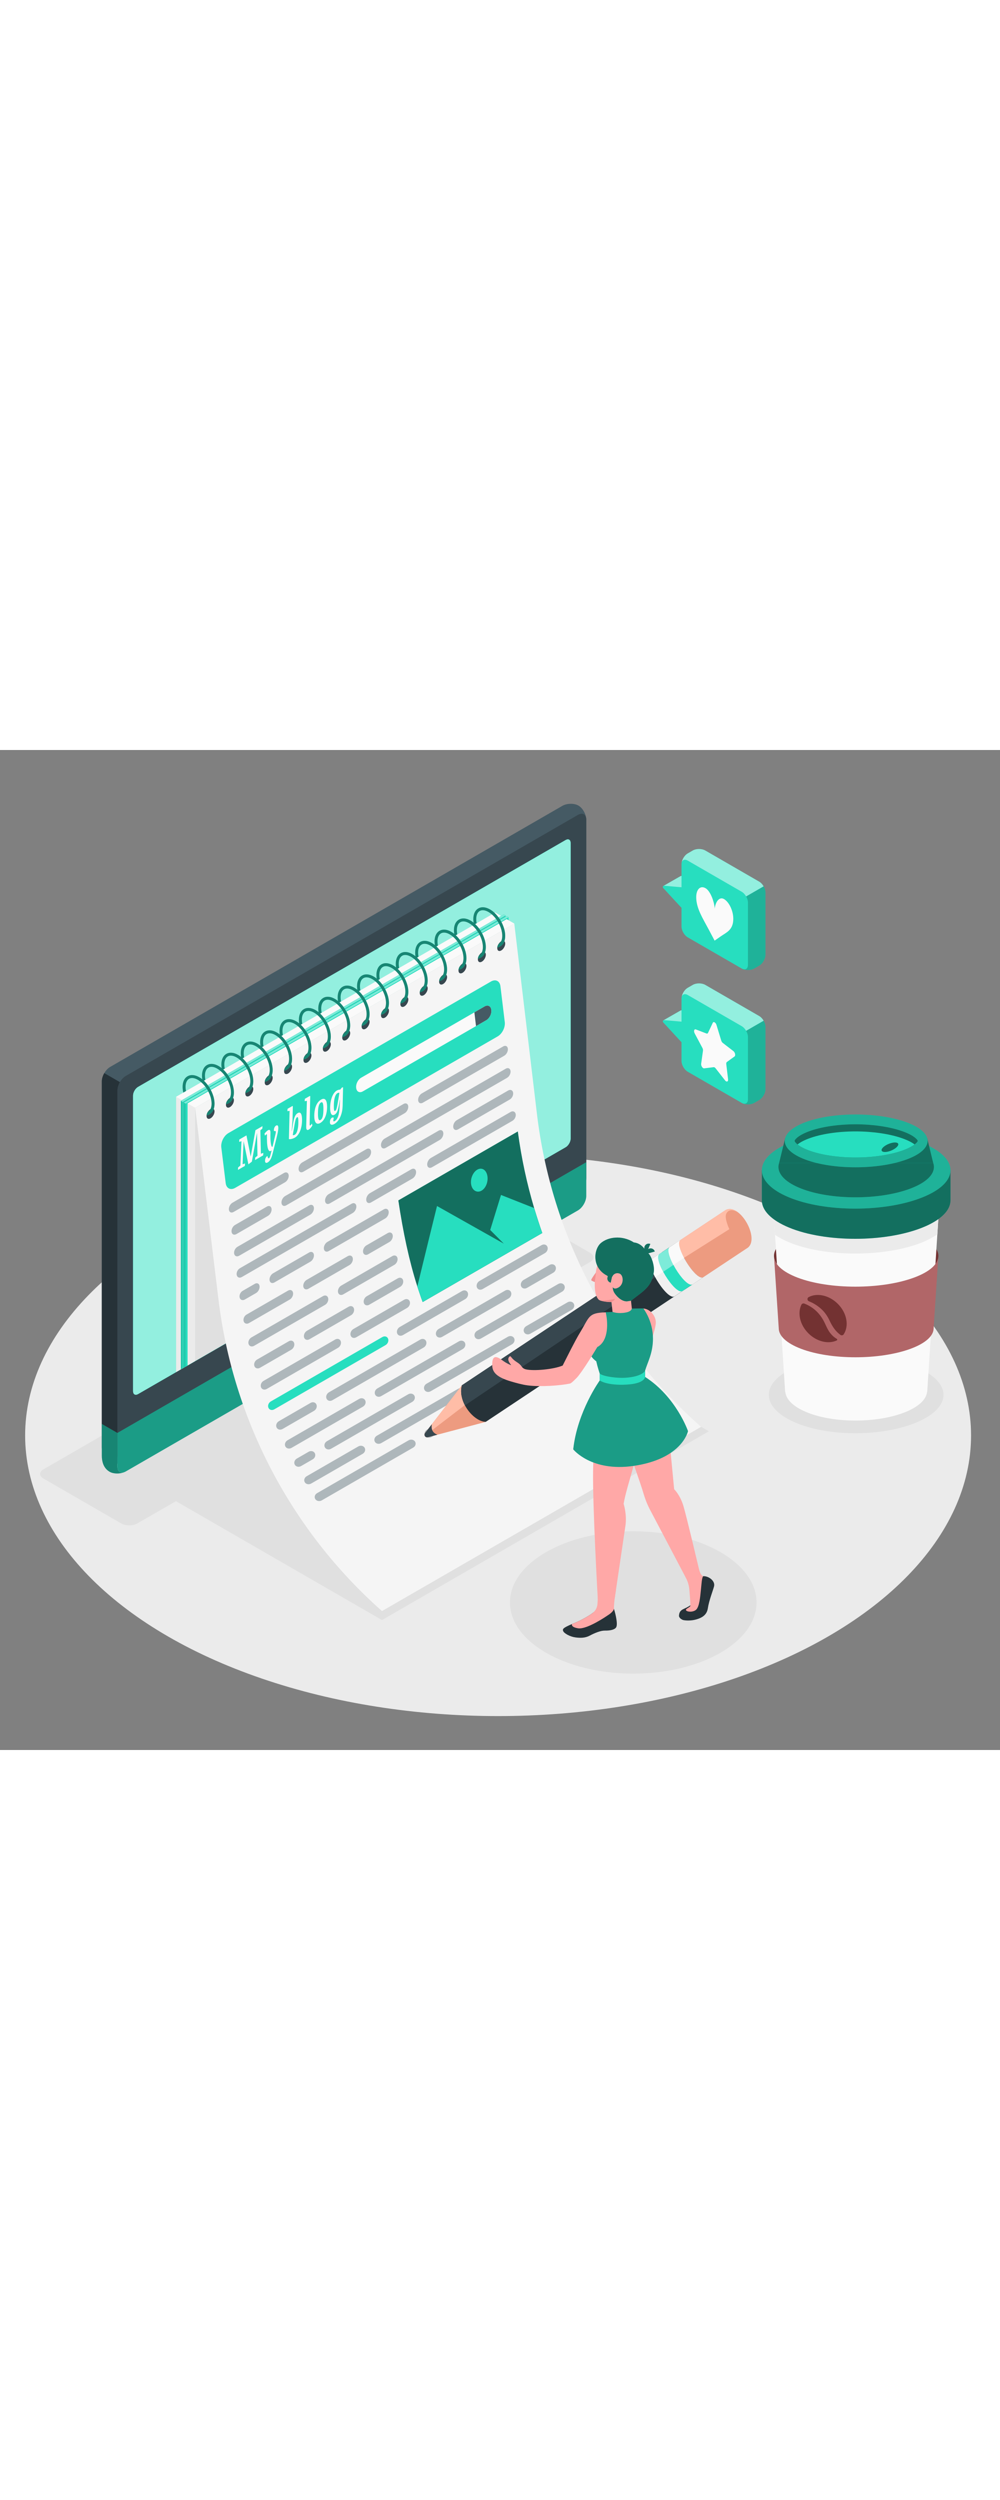 <?xml version="1.0" encoding="utf-8"?>
<!-- Generator: Adobe Illustrator 27.5.0, SVG Export Plug-In . SVG Version: 6.00 Build 0)  -->
<svg version="1.1" xmlns="http://www.w3.org/2000/svg" xmlns:xlink="http://www.w3.org/1999/xlink" x="0px" y="0px"
	 viewBox="0 0 500 500" style="enable-background:new 0 0 500 500;" xml:space="preserve" width="200px">
<rect x="0" y="0" width="500" height="500" fill="#808080" stroke="none"/>
<g id="Floor">
	<g id="Floor_13_">
		<ellipse id="Floor_4_" style="fill:#EBEBEB;" cx="249.048" cy="342.727" rx="236.479" ry="140.315"/>
	</g>
</g>
<g id="Shadows">
	<ellipse id="Shadow_14_" style="opacity:0.05;" cx="316.626" cy="426.227" rx="61.641" ry="35.588"/>
	<path id="Shadow_4_" style="opacity:0.05;" d="M458.756,308.847c-17.345-7.497-44.998-7.498-61.766-0.001
		c-16.767,7.497-16.768,19.654,0,27.151c16.768,7.498,44.421,7.497,61.766,0C476.101,328.5,476.101,316.345,458.756,308.847z"/>
	<path id="Shadow_1_" style="opacity:0.05;" d="M354.427,340.635l-103.019-59.44l43.641-25.196c2.195-1.267,2.195-3.322,0-4.589
		l-38.933-22.477c-2.195-1.267-5.754-1.267-7.949,0L21.718,359.674c-2.195,1.267-2.195,3.322,0,4.589l38.932,22.477
		c2.195,1.267,5.754,1.267,7.949,0l19.379-11.152l103.018,59.441L354.427,340.635z"/>
</g>
<g id="Device_1_">
	<g id="Device">
		<g>
			<g id="XMLID_1341_">
				<g id="XMLID_1346_">
					<path id="XMLID_1347_" style="fill:#27DEBF;" d="M202.505,341.473l33.468-19.352c3.449-1.992,5.174-4.602,5.175-7.212
						c0-2.611,0.014-4.656,0.014-4.656l-34.725-19.58c-1.84-1.062-3.331-3.646-3.331-5.771v-41.454l-58.457,33.78l-0.002,41.453
						c0,2.125,1.492,4.708,3.331,5.771l29.539,17.021C184.418,345.457,195.605,345.457,202.505,341.473z"/>
				</g>
				<g id="XMLID_1510_" style="opacity:0.4;">
					<path id="XMLID_1511_" d="M202.505,341.473l33.468-19.352c3.449-1.992,5.174-4.602,5.175-7.212
						c0-2.611,0.014-4.656,0.014-4.656l-34.725-19.58c-1.84-1.062-3.331-3.646-3.331-5.771v-41.454l-58.457,33.78l-0.002,41.453
						c0,2.125,1.492,4.708,3.331,5.771l29.539,17.021C184.418,345.457,195.605,345.457,202.505,341.473z"/>
				</g>
				<path id="XMLID_862_" style="opacity:0.2;" d="M158.684,325.989v4.635l-10.714-6.174c-1.827-1.058-3.328-3.635-3.328-5.77
					V277.23l11.137-6.425c0.231,2.828,0.481,5.751,0.712,8.598l-7.809,4.52v32.428c0,2.135,1.481,4.713,3.328,5.77L158.684,325.989z
					"/>
				<path id="XMLID_1344_" style="fill:#27DEBF;" d="M148.68,316.359c0,2.125,1.492,4.708,3.332,5.77l25.502,14.69
					c6.9,3.983,18.088,3.985,24.989,0.003l33.485-19.35c6.901-3.982,6.902-10.44,0.002-14.424l-25.518-14.7
					c-1.84-1.062-3.332-3.646-3.332-5.771l0-32.432l-58.458,33.779V316.359z"/>
				<path id="XMLID_1506_" style="opacity:0.3;" d="M148.68,316.359c0,2.125,1.492,4.708,3.332,5.77l25.502,14.69
					c6.9,3.983,18.088,3.985,24.989,0.003l33.485-19.35c6.901-3.982,6.902-10.44,0.002-14.424l-25.518-14.7
					c-1.84-1.062-3.332-3.646-3.332-5.771l0-32.432l-58.458,33.779V316.359z"/>
				<path id="XMLID_1343_" style="opacity:0.1;" d="M217.256,292.272v-0.005l-6.786-3.918c-1.84-1.062-3.332-3.646-3.332-5.771
					l0-32.432l-58.459,33.779v32.434c0,2.125,1.492,4.708,3.332,5.77l6.668,3.85L217.256,292.272z"/>
				<path id="XMLID_1342_" style="fill:#27DEBF;" d="M241.156,310.257c0,0,0,2.039,0,4.655c0,2.616-1.731,5.213-5.174,7.213
					l-33.474,19.34c-3.308,1.923-7.598,2.885-11.926,2.962v-4.636c4.328-0.058,8.617-1.058,11.926-2.962l33.474-19.36
					C239.425,315.489,241.156,312.873,241.156,310.257z"/>
				<path id="XMLID_1508_" style="opacity:0.2;" d="M241.156,310.257c0,0,0,2.039,0,4.655c0,2.616-1.731,5.213-5.174,7.213
					l-33.474,19.34c-3.308,1.923-7.598,2.885-11.926,2.962v-4.636c4.328-0.058,8.617-1.058,11.926-2.962l33.474-19.36
					C239.425,315.489,241.156,312.873,241.156,310.257z"/>
			</g>
			<path id="XMLID_1340_" style="fill:#455A64;" d="M54.819,355.476c2.158,1.245,5.771,2.137,8.071,0.809
				c28.74-16.592,197.338-113.931,226.074-130.521c2.3-1.328,4.163-9.35,4.163-12.006V34.857c0-2.656-1.749-5.818-3.906-7.064
				c-2.158-1.246-5.771-1.179-8.071,0.149L55.079,158.463c-2.3,1.328-4.165,4.557-4.165,7.213l-0.003,182.737
				C50.912,351.068,52.661,354.231,54.819,355.476z"/>
			<path id="XMLID_342_" style="fill:#27DEBF;" d="M62.295,361.013c-2.308,1.019-5.515,0.997-7.48-0.132
				c-3.207-1.843-3.905-5.364-3.905-8.037V336.96l7.809,4.52l0.003,16.843C58.723,360.746,60.276,361.821,62.295,361.013z"/>
			<path id="XMLID_435_" style="opacity:0.4;" d="M62.295,361.013c-2.308,1.019-5.515,0.997-7.48-0.132
				c-3.207-1.843-3.905-5.364-3.905-8.037V336.96l7.809,4.52l0.003,16.843C58.723,360.746,60.276,361.821,62.295,361.013z"/>
			<path id="XMLID_1339_" style="fill:#37474F;" d="M62.891,356.281l226.073-130.52c2.3-1.328,4.165-9.351,4.165-12.007V34.851
				c0-2.656-1.865-3.732-4.165-2.404L62.894,162.968c-2.3,1.328-4.169,4.555-4.169,7.211l0.002,182.738
				C58.727,355.573,60.591,357.609,62.891,356.281z"/>
			<path id="XMLID_1336_" style="fill:#27DEBF;" d="M58.72,341.48l0.003,16.836c0,2.656,1.868,3.732,4.168,2.404L288.964,230.2
				c2.3-1.328,4.164-4.557,4.164-7.213v-16.872L58.72,341.48z"/>
			<path id="XMLID_436_" style="opacity:0.3;" d="M58.72,341.48l0.003,16.836c0,2.656,1.868,3.732,4.168,2.404L288.964,230.2
				c2.3-1.328,4.164-4.557,4.164-7.213v-16.872L58.72,341.48z"/>
			<path id="XMLID_1334_" style="fill:#27DEBF;" d="M66.538,320.588l0.002-147.814c0-1.594,1.119-3.531,2.499-4.328L282.811,45.025
				c1.38-0.797,2.499-0.151,2.499,1.443l0.007,147.817c0,1.593-1.119,3.531-2.499,4.328L69.037,322.031
				C67.657,322.828,66.538,322.182,66.538,320.588z"/>
			<path id="XMLID_1333_" style="fill:#27DEBF;" d="M66.538,320.588l0.002-147.814c0-1.594,1.119-3.531,2.499-4.328L282.811,45.025
				c1.38-0.797,2.499-0.151,2.499,1.443l0.007,147.817c0,1.593-1.119,3.531-2.499,4.328L69.037,322.031
				C67.657,322.828,66.538,322.182,66.538,320.588z"/>
			<path id="XMLID_980_" style="opacity:0.5;fill:#FFFFFF;" d="M66.538,320.588l0.002-147.814c0-1.594,1.119-3.531,2.499-4.328
				L282.811,45.025c1.38-0.797,2.499-0.151,2.499,1.443l0.007,147.817c0,1.593-1.119,3.531-2.499,4.328L69.037,322.031
				C67.657,322.828,66.538,322.182,66.538,320.588z"/>
			<path id="XMLID_1332_" style="fill:#455A64;" d="M175.924,279.802c-1.903,1.098-3.445,3.77-3.445,5.967
				c0,2.197,1.543,3.087,3.445,1.988c1.903-1.098,3.445-3.77,3.445-5.967C179.369,279.593,177.827,278.703,175.924,279.802z"/>
			<path id="XMLID_1331_" style="fill:#263238;" d="M59.951,166.061c-0.75,1.308-1.207,2.791-1.226,4.118l-0.005,171.3l-7.809-4.52
				l0.004-171.284c0-1.327,0.476-2.808,1.226-4.116L59.951,166.061z"/>
		</g>
		<g id="XMLID_1244_">
			<g id="XMLID_915_">
				<polygon id="XMLID_1253_" style="fill:#EBEBEB;" points="251.421,83.493 91.883,175.61 91.883,308.842 91.347,309.148 
					90.408,309.685 88.061,311.045 88.061,173.407 247.598,81.29 250.51,82.966 				"/>
				<polygon id="XMLID_1279_" style="fill:#F0F0F0;" points="251.421,83.493 251.421,216.735 97.602,305.537 93.79,307.74 
					92.841,308.286 91.903,308.823 91.883,308.842 91.883,175.61 				"/>
				<polygon id="XMLID_2841_" style="fill:#FAFAFA;" points="247.599,81.293 251.42,83.497 91.881,175.607 88.061,173.404 				"/>
			</g>
			<g id="XMLID_861_">
				<polygon id="XMLID_1247_" style="fill:#27DEBF;" points="252.791,82.727 251.421,83.522 91.883,175.629 91.347,175.936 
					91.347,309.148 90.408,309.685 90.408,175.399 90.964,175.083 250.51,82.966 251.861,82.191 				"/>
				<polygon id="XMLID_985_" style="opacity:0.1;" points="252.791,82.727 251.421,83.522 91.883,175.629 91.347,175.936 
					91.347,309.148 90.408,309.685 90.408,175.399 90.964,175.083 250.51,82.966 251.861,82.191 				"/>
				<path id="XMLID_1543_" style="fill:#27DEBF;" d="M251.421,83.522L91.883,175.629v0.01l-0.536,0.307v133.203l0.536-0.306
					l0.019-0.019l0.939-0.536l0.948-0.546l3.813-2.203l153.818-88.802l1.37-0.785V82.727L251.421,83.522z"/>
				<path id="XMLID_1532_" style="opacity:0.05;" d="M251.421,83.522L91.883,175.629v0.01l-0.536,0.307v133.203l0.536-0.306
					l0.019-0.019l0.939-0.536l0.948-0.546l3.813-2.203l153.818-88.802l1.37-0.785V82.727L251.421,83.522z"/>
				<polygon id="XMLID_874_" style="fill:#27DEBF;" points="251.857,82.191 252.792,82.729 91.345,175.942 90.41,175.403 				"/>
				<polygon id="XMLID_867_" style="opacity:0.4;fill:#FFFFFF;" points="251.857,82.191 252.792,82.729 91.345,175.942 
					90.41,175.403 				"/>
			</g>
			<g id="XMLID_1873_">
				<polygon id="XMLID_1256_" style="fill:#27DEBF;" points="254.285,83.589 252.791,84.451 251.421,85.246 204.807,112.155 
					92.841,176.798 92.841,308.286 91.903,308.823 91.903,176.262 251.421,84.174 252.791,83.378 253.356,83.053 				"/>
				<polygon id="XMLID_1251_" style="opacity:0.1;" points="254.285,83.589 252.791,84.451 251.421,85.246 204.807,112.155 
					92.841,176.798 92.841,308.286 91.903,308.823 91.903,176.262 251.421,84.174 252.791,83.378 253.356,83.053 				"/>
				<path id="XMLID_1277_" style="fill:#27DEBF;" d="M252.791,84.451l-1.37,0.795l-46.614,26.909L92.841,176.807v131.479
					l0.948-0.546l3.813-2.203l153.818-88.802l1.37-0.785l1.494-0.862V83.589L252.791,84.451z"/>
				<polygon id="XMLID_763_" style="fill:#27DEBF;" points="253.354,83.054 254.289,83.592 92.842,176.805 91.907,176.265 				"/>
				<polygon id="XMLID_761_" style="opacity:0.4;fill:#FFFFFF;" points="253.354,83.054 254.289,83.592 92.842,176.805 
					91.907,176.265 				"/>
			</g>
			<polygon id="XMLID_986_" style="fill:#EBEBEB;" points="257.149,86.808 254.285,88.465 252.791,89.327 251.421,90.113 
				97.602,178.915 97.602,305.537 93.79,307.74 93.79,176.712 251.421,85.706 252.791,84.911 253.327,84.605 254.285,85.16 			"/>
			<polygon id="XMLID_758_" style="fill:#FAFAFA;" points="253.324,84.6 257.145,86.804 97.606,178.914 93.786,176.71 			"/>
			<polygon id="XMLID_379_" style="fill:#E0E0E0;" points="97.605,178.914 97.605,305.521 257.146,213.41 257.145,86.805 			"/>
		</g>
	</g>
</g>
<g id="Notebook_1_">
	<g id="Notebook">
		<path id="XMLID_1177_" style="fill:#F5F5F5;" d="M268.457,181.872l-11.311-95.066L97.602,178.915l11.634,95.867
			c7.272,59.928,36.158,115.144,81.239,155.293l0.517,0.461l159.544-92.11l0,0C304.873,298.098,275.655,242.369,268.457,181.872z"/>
		<g id="XMLID_428_">
			<g id="XMLID_489_">
				<g id="XMLID_648_">
					<g id="XMLID_3709_">
						<path id="XMLID_4118_" style="fill:#37474F;" d="M105.275,179.553c1.101-0.637,1.994-0.121,1.994,1.151
							c0,1.273-0.893,2.82-1.994,3.456c-1.102,0.636-1.994,0.12-1.994-1.151C103.281,181.737,104.174,180.19,105.275,179.553z"/>
						<path id="XMLID_3711_" style="fill:#27DEBF;" d="M99.66,163.637c-2.171-1.253-4.254-1.434-5.86-0.506
							c-1.606,0.923-2.49,2.819-2.49,5.329c0,0.913,0.123,1.866,0.349,2.829l1.331-0.771c-0.137-0.697-0.206-1.39-0.206-2.058
							c0-1.965,0.624-3.404,1.754-4.057c1.13-0.653,2.687-0.472,4.386,0.511c3.792,2.186,6.876,7.53,6.876,11.911
							c0,1.095-0.196,2.029-0.56,2.751c-0.295,0.57-0.697,1.012-1.193,1.302c-0.039,0.025-0.079,0.044-0.118,0.064
							c-0.334,0.54-0.565,1.154-0.629,1.734c0.526-0.084,1.026-0.26,1.483-0.521c0.958-0.555,1.66-1.449,2.068-2.618
							c0.28-0.786,0.422-1.699,0.422-2.711C107.273,171.977,103.86,166.059,99.66,163.637z"/>
					</g>
					<g id="XMLID_3706_">
						<path id="XMLID_3708_" style="fill:#37474F;" d="M114.966,173.958c1.102-0.637,1.994-0.122,1.994,1.151
							s-0.893,2.82-1.994,3.456c-1.101,0.636-1.994,0.12-1.994-1.151C112.971,176.143,113.864,174.595,114.966,173.958z"/>
						<path id="XMLID_3707_" style="fill:#27DEBF;" d="M109.351,158.042c-2.171-1.253-4.254-1.434-5.86-0.506
							c-1.606,0.923-2.49,2.819-2.49,5.329c0,0.914,0.123,1.866,0.349,2.829l1.331-0.771c-0.138-0.697-0.206-1.39-0.206-2.058
							c0-1.965,0.624-3.404,1.754-4.057c1.13-0.653,2.687-0.472,4.386,0.511c3.792,2.186,6.876,7.53,6.876,11.911
							c0,1.095-0.192,2.031-0.56,2.75c-0.292,0.572-0.702,1.005-1.194,1.302c-0.04,0.024-0.079,0.044-0.118,0.064
							c-0.334,0.54-0.565,1.154-0.629,1.734c0.526-0.083,1.027-0.259,1.483-0.521c0.96-0.551,1.656-1.45,2.068-2.618
							c0.277-0.787,0.422-1.699,0.422-2.711C116.964,166.382,113.55,160.464,109.351,158.042z"/>
					</g>
					<g id="XMLID_3700_">
						<path id="XMLID_3704_" style="fill:#37474F;" d="M124.656,168.363c1.101-0.637,1.994-0.121,1.994,1.151
							c0,1.273-0.893,2.82-1.994,3.456c-1.101,0.636-1.994,0.12-1.994-1.151S123.555,169,124.656,168.363z"/>
						<path id="XMLID_3701_" style="fill:#27DEBF;" d="M119.041,152.447c-2.171-1.253-4.254-1.434-5.86-0.506
							c-1.606,0.923-2.49,2.819-2.49,5.329c0,0.914,0.123,1.867,0.349,2.829l1.331-0.771c-0.138-0.697-0.206-1.39-0.206-2.058
							c0-1.965,0.624-3.404,1.754-4.057s2.687-0.472,4.386,0.511c3.792,2.186,6.876,7.53,6.876,11.911
							c0,1.095-0.192,2.031-0.56,2.751c-0.292,0.571-0.702,1.004-1.193,1.302c-0.04,0.024-0.079,0.044-0.118,0.064
							c-0.334,0.54-0.565,1.154-0.629,1.734c0.526-0.083,1.027-0.259,1.483-0.521c0.96-0.551,1.656-1.45,2.068-2.618
							c0.277-0.787,0.422-1.699,0.422-2.711C126.654,160.787,123.241,154.868,119.041,152.447z"/>
					</g>
					<g id="XMLID_3696_">
						<path id="XMLID_3698_" style="fill:#37474F;" d="M134.347,162.768c1.101-0.637,1.994-0.122,1.994,1.151
							s-0.893,2.82-1.994,3.456c-1.101,0.636-1.994,0.121-1.994-1.151C132.352,164.952,133.245,163.405,134.347,162.768z"/>
						<path id="XMLID_3697_" style="fill:#27DEBF;" d="M128.731,146.852c-2.171-1.253-4.253-1.434-5.86-0.506
							c-1.606,0.923-2.49,2.819-2.49,5.329c0,0.914,0.123,1.867,0.349,2.829l1.331-0.771c-0.138-0.697-0.206-1.39-0.206-2.058
							c0-1.965,0.624-3.404,1.754-4.057c1.13-0.653,2.687-0.472,4.386,0.511c3.792,2.186,6.876,7.53,6.876,11.911
							c0,1.095-0.192,2.031-0.56,2.751c-0.292,0.571-0.702,1.005-1.193,1.302c-0.04,0.024-0.079,0.044-0.118,0.064
							c-0.334,0.54-0.565,1.154-0.629,1.734c0.526-0.083,1.027-0.259,1.483-0.521c0.96-0.552,1.656-1.45,2.068-2.618
							c0.277-0.787,0.422-1.699,0.422-2.711C136.345,155.192,132.931,149.273,128.731,146.852z"/>
					</g>
					<g id="XMLID_3629_">
						<path id="XMLID_3695_" style="fill:#37474F;" d="M144.037,157.173c1.101-0.637,1.994-0.121,1.994,1.151
							c0,1.273-0.893,2.82-1.994,3.456c-1.102,0.636-1.994,0.12-1.994-1.151C142.043,159.357,142.936,157.81,144.037,157.173z"/>
						<path id="XMLID_3630_" style="fill:#27DEBF;" d="M138.422,141.257c-2.171-1.253-4.254-1.434-5.86-0.506
							c-1.606,0.923-2.49,2.819-2.49,5.329c0,0.914,0.123,1.866,0.349,2.829l1.331-0.771c-0.138-0.698-0.206-1.39-0.206-2.058
							c0-1.965,0.624-3.404,1.753-4.057c1.13-0.653,2.687-0.471,4.386,0.511c3.792,2.186,6.876,7.53,6.876,11.911
							c0,1.095-0.192,2.031-0.56,2.751c-0.292,0.571-0.702,1.005-1.193,1.302c-0.04,0.024-0.079,0.044-0.118,0.064
							c-0.334,0.54-0.565,1.154-0.629,1.734c0.526-0.083,1.027-0.259,1.483-0.521c0.96-0.551,1.656-1.45,2.068-2.618
							c0.277-0.787,0.422-1.7,0.422-2.711C146.035,149.597,142.622,143.678,138.422,141.257z"/>
					</g>
					<g id="XMLID_739_">
						<path id="XMLID_3628_" style="fill:#37474F;" d="M153.728,151.578c1.102-0.637,1.994-0.121,1.994,1.152
							c0,1.273-0.893,2.82-1.994,3.456c-1.101,0.636-1.994,0.12-1.994-1.151S152.626,152.215,153.728,151.578z"/>
						<path id="XMLID_3620_" style="fill:#27DEBF;" d="M148.112,135.662c-2.171-1.253-4.253-1.434-5.86-0.506
							c-1.606,0.923-2.49,2.819-2.49,5.329c0,0.914,0.123,1.866,0.349,2.829l1.331-0.771c-0.138-0.697-0.206-1.39-0.206-2.058
							c0-1.965,0.624-3.404,1.754-4.057s2.687-0.471,4.386,0.511c3.792,2.186,6.876,7.53,6.876,11.911
							c0,1.095-0.192,2.031-0.56,2.751c-0.292,0.571-0.702,1.005-1.194,1.302c-0.04,0.024-0.079,0.044-0.118,0.064
							c-0.334,0.54-0.565,1.154-0.629,1.734c0.526-0.083,1.027-0.259,1.483-0.521c0.96-0.551,1.656-1.45,2.068-2.618
							c0.277-0.787,0.422-1.699,0.422-2.711C155.726,144.002,152.312,138.083,148.112,135.662z"/>
					</g>
					<g id="XMLID_698_">
						<path id="XMLID_738_" style="fill:#37474F;" d="M163.418,145.983c1.101-0.637,1.994-0.121,1.994,1.151
							c0,1.273-0.893,2.82-1.994,3.456c-1.102,0.636-1.994,0.12-1.994-1.151C161.424,148.167,162.317,146.62,163.418,145.983z"/>
						<path id="XMLID_726_" style="fill:#27DEBF;" d="M157.803,130.067c-2.171-1.253-4.254-1.434-5.86-0.506
							c-1.606,0.923-2.49,2.819-2.49,5.329c0,0.913,0.123,1.866,0.349,2.829l1.331-0.771c-0.137-0.698-0.206-1.39-0.206-2.058
							c0-1.965,0.624-3.404,1.753-4.057c1.13-0.653,2.687-0.472,4.386,0.511c3.792,2.186,6.876,7.53,6.876,11.911
							c0,1.095-0.192,2.031-0.56,2.751c-0.292,0.571-0.702,1.005-1.193,1.302c-0.04,0.024-0.079,0.044-0.118,0.064
							c-0.334,0.54-0.565,1.154-0.629,1.734c0.526-0.083,1.027-0.259,1.483-0.521c0.96-0.551,1.656-1.45,2.068-2.618
							c0.277-0.787,0.422-1.699,0.422-2.711C165.416,138.407,162.002,132.488,157.803,130.067z"/>
					</g>
					<g id="XMLID_650_">
						<path id="XMLID_669_" style="fill:#37474F;" d="M173.109,140.388c1.102-0.637,1.994-0.121,1.994,1.151
							c0,1.273-0.893,2.82-1.994,3.456c-1.101,0.636-1.994,0.12-1.994-1.151C171.114,142.572,172.007,141.025,173.109,140.388z"/>
						<path id="XMLID_668_" style="fill:#27DEBF;" d="M167.493,124.472c-2.171-1.253-4.253-1.434-5.86-0.506
							c-1.606,0.923-2.49,2.819-2.49,5.329c0,0.914,0.123,1.866,0.349,2.829l1.331-0.771c-0.138-0.697-0.206-1.39-0.206-2.058
							c0-1.965,0.624-3.404,1.754-4.057c1.13-0.653,2.687-0.472,4.386,0.511c3.792,2.186,6.876,7.53,6.876,11.911
							c0,1.095-0.197,2.029-0.56,2.751c-0.295,0.57-0.697,1.012-1.194,1.302c-0.039,0.025-0.079,0.044-0.118,0.064
							c-0.334,0.54-0.565,1.154-0.629,1.734c0.526-0.083,1.026-0.26,1.483-0.521c0.958-0.555,1.66-1.449,2.068-2.618
							c0.28-0.786,0.422-1.7,0.422-2.711C175.107,132.812,171.693,126.893,167.493,124.472z"/>
					</g>
					<g id="XMLID_1020_">
						<path id="XMLID_1022_" style="fill:#37474F;" d="M182.799,134.792c1.102-0.637,1.994-0.121,1.994,1.151
							c0,1.273-0.893,2.82-1.994,3.456c-1.101,0.636-1.994,0.12-1.994-1.152C180.805,136.977,181.698,135.429,182.799,134.792z"/>
						<path id="XMLID_1021_" style="fill:#27DEBF;" d="M177.184,118.876c-2.171-1.253-4.254-1.434-5.86-0.506
							c-1.606,0.923-2.49,2.819-2.49,5.329c0,0.914,0.123,1.866,0.349,2.829l1.331-0.771c-0.137-0.697-0.206-1.39-0.206-2.058
							c0-1.965,0.624-3.404,1.753-4.057c1.13-0.653,2.687-0.472,4.386,0.511c3.792,2.186,6.876,7.53,6.876,11.911
							c0,1.095-0.193,2.031-0.56,2.751c-0.292,0.571-0.702,1.005-1.194,1.302c-0.04,0.024-0.079,0.044-0.118,0.064
							c-0.334,0.54-0.565,1.154-0.629,1.734c0.526-0.083,1.027-0.259,1.483-0.521c0.96-0.551,1.656-1.45,2.068-2.618
							c0.277-0.787,0.422-1.7,0.422-2.711C184.797,127.216,181.383,121.298,177.184,118.876z"/>
					</g>
					<g id="XMLID_1017_">
						<path id="XMLID_1019_" style="fill:#37474F;" d="M192.49,129.197c1.102-0.637,1.994-0.122,1.994,1.151
							s-0.893,2.82-1.994,3.456c-1.101,0.636-1.994,0.12-1.994-1.151C190.495,131.382,191.388,129.834,192.49,129.197z"/>
						<path id="XMLID_1018_" style="fill:#27DEBF;" d="M186.874,113.281c-2.171-1.253-4.253-1.434-5.86-0.506
							c-1.606,0.923-2.49,2.819-2.49,5.329c0,0.914,0.123,1.866,0.349,2.829l1.331-0.771c-0.137-0.697-0.206-1.39-0.206-2.058
							c0-1.965,0.624-3.404,1.754-4.057c1.13-0.653,2.687-0.472,4.386,0.511c3.792,2.186,6.876,7.53,6.876,11.911
							c0,1.095-0.192,2.031-0.56,2.751c-0.292,0.571-0.702,1.005-1.193,1.302c-0.04,0.024-0.079,0.044-0.118,0.064
							c-0.334,0.54-0.565,1.154-0.629,1.734c0.526-0.084,1.027-0.259,1.483-0.521c0.96-0.551,1.656-1.45,2.068-2.618
							c0.277-0.787,0.422-1.7,0.422-2.711C194.487,121.621,191.074,115.703,186.874,113.281z"/>
					</g>
					<g id="XMLID_272_">
						<path id="XMLID_282_" style="fill:#37474F;" d="M202.18,123.602c1.101-0.637,1.994-0.121,1.994,1.151
							c0,1.273-0.893,2.82-1.994,3.456c-1.101,0.636-1.994,0.12-1.994-1.151C200.186,125.787,201.079,124.239,202.18,123.602z"/>
						<path id="XMLID_281_" style="fill:#27DEBF;" d="M196.565,107.686c-2.171-1.253-4.253-1.434-5.86-0.506
							c-1.606,0.923-2.49,2.819-2.49,5.329c0,0.914,0.123,1.866,0.349,2.829l1.331-0.771c-0.137-0.697-0.206-1.39-0.206-2.058
							c0-1.965,0.624-3.404,1.753-4.057c1.13-0.653,2.687-0.471,4.386,0.511c3.792,2.186,6.876,7.53,6.876,11.911
							c0,1.095-0.196,2.029-0.56,2.751c-0.295,0.57-0.697,1.012-1.193,1.302c-0.039,0.024-0.079,0.044-0.118,0.064
							c-0.334,0.54-0.565,1.154-0.629,1.734c0.526-0.083,1.026-0.26,1.483-0.521c0.958-0.555,1.66-1.449,2.068-2.618
							c0.28-0.786,0.422-1.7,0.422-2.711C204.178,116.026,200.764,110.108,196.565,107.686z"/>
					</g>
					<g id="XMLID_1190_">
						<path id="XMLID_1197_" style="fill:#37474F;" d="M211.86,118.01c1.101-0.637,1.994-0.121,1.994,1.151
							c0,1.273-0.893,2.82-1.994,3.456c-1.102,0.636-1.994,0.12-1.994-1.151C209.865,120.194,210.758,118.647,211.86,118.01z"/>
						<path id="XMLID_1196_" style="fill:#27DEBF;" d="M206.245,102.094c-2.171-1.253-4.254-1.434-5.86-0.506
							c-1.606,0.923-2.49,2.819-2.49,5.329c0,0.914,0.123,1.866,0.349,2.829l1.331-0.771c-0.137-0.697-0.206-1.39-0.206-2.058
							c0-1.965,0.624-3.404,1.753-4.057c1.13-0.653,2.687-0.472,4.386,0.511c3.792,2.186,6.876,7.53,6.876,11.911
							c0,1.095-0.192,2.031-0.56,2.751c-0.292,0.571-0.702,1.005-1.193,1.302c-0.04,0.024-0.079,0.044-0.118,0.064
							c-0.334,0.54-0.565,1.154-0.629,1.734c0.526-0.084,1.027-0.259,1.483-0.521c0.96-0.551,1.656-1.45,2.068-2.618
							c0.277-0.787,0.422-1.699,0.422-2.711C213.858,110.434,210.444,104.515,206.245,102.094z"/>
					</g>
					<g id="XMLID_1186_">
						<path id="XMLID_1189_" style="fill:#37474F;" d="M221.55,112.415c1.102-0.637,1.994-0.122,1.994,1.151
							c0,1.273-0.893,2.82-1.994,3.456c-1.101,0.636-1.994,0.121-1.994-1.151C219.556,114.599,220.449,113.052,221.55,112.415z"/>
						<path id="XMLID_1187_" style="fill:#27DEBF;" d="M215.935,96.499c-2.171-1.253-4.254-1.434-5.86-0.506
							c-1.606,0.923-2.49,2.819-2.49,5.329c0,0.914,0.123,1.866,0.349,2.829l1.331-0.771c-0.137-0.697-0.206-1.39-0.206-2.058
							c0-1.965,0.624-3.404,1.754-4.057c1.13-0.653,2.687-0.471,4.386,0.511c3.792,2.186,6.876,7.53,6.876,11.911
							c0,1.095-0.197,2.029-0.56,2.751c-0.295,0.57-0.697,1.012-1.193,1.302c-0.039,0.024-0.079,0.044-0.118,0.064
							c-0.334,0.54-0.565,1.154-0.629,1.734c0.526-0.083,1.027-0.26,1.483-0.521c0.958-0.555,1.66-1.449,2.068-2.618
							c0.28-0.786,0.422-1.699,0.422-2.711C223.548,104.839,220.134,98.92,215.935,96.499z"/>
					</g>
					<g id="XMLID_1150_">
						<path id="XMLID_1172_" style="fill:#37474F;" d="M231.241,106.82c1.102-0.637,1.994-0.122,1.994,1.151
							c0,1.273-0.893,2.82-1.994,3.456c-1.101,0.636-1.994,0.12-1.994-1.151C229.246,109.004,230.139,107.457,231.241,106.82z"/>
						<path id="XMLID_1152_" style="fill:#27DEBF;" d="M225.625,90.904c-2.171-1.253-4.253-1.434-5.86-0.506
							c-1.606,0.923-2.49,2.819-2.49,5.329c0,0.914,0.123,1.866,0.349,2.829l1.331-0.771c-0.137-0.697-0.206-1.39-0.206-2.058
							c0-1.965,0.624-3.404,1.754-4.057c1.13-0.653,2.687-0.472,4.386,0.511c3.792,2.186,6.876,7.53,6.876,11.911
							c0,1.095-0.193,2.031-0.56,2.751c-0.292,0.571-0.702,1.004-1.194,1.302c-0.04,0.024-0.079,0.044-0.118,0.064
							c-0.334,0.54-0.565,1.154-0.629,1.734c0.526-0.083,1.027-0.259,1.483-0.521c0.96-0.552,1.656-1.45,2.068-2.618
							c0.277-0.787,0.422-1.699,0.422-2.711C233.239,99.244,229.825,93.325,225.625,90.904z"/>
					</g>
					<g id="XMLID_1147_">
						<path id="XMLID_1149_" style="fill:#37474F;" d="M240.931,101.225c1.101-0.637,1.994-0.121,1.994,1.151
							c0,1.273-0.893,2.82-1.994,3.456c-1.101,0.636-1.994,0.12-1.994-1.151C238.937,103.409,239.83,101.862,240.931,101.225z"/>
						<path id="XMLID_1148_" style="fill:#27DEBF;" d="M235.316,85.309c-2.171-1.253-4.254-1.434-5.86-0.506
							c-1.606,0.923-2.49,2.819-2.49,5.329c0,0.914,0.123,1.866,0.349,2.829l1.331-0.771c-0.137-0.697-0.206-1.39-0.206-2.058
							c0-1.965,0.624-3.404,1.753-4.057c1.13-0.653,2.687-0.472,4.386,0.511c3.792,2.186,6.876,7.53,6.876,11.911
							c0,1.095-0.192,2.031-0.56,2.751c-0.292,0.571-0.702,1.005-1.193,1.302c-0.04,0.024-0.079,0.044-0.118,0.064
							c-0.334,0.54-0.565,1.154-0.629,1.734c0.526-0.083,1.027-0.259,1.483-0.521c0.96-0.551,1.656-1.45,2.068-2.618
							c0.277-0.787,0.422-1.7,0.422-2.711C242.929,93.648,239.515,87.73,235.316,85.309z"/>
					</g>
					<g id="XMLID_495_">
						<path id="XMLID_1050_" style="fill:#37474F;" d="M250.622,95.63c1.101-0.637,1.994-0.121,1.994,1.151
							c0,1.273-0.893,2.82-1.994,3.456c-1.101,0.636-1.994,0.121-1.994-1.151C248.627,97.814,249.52,96.266,250.622,95.63z"/>
						<path id="XMLID_647_" style="fill:#27DEBF;" d="M245.006,79.713c-2.171-1.253-4.253-1.434-5.86-0.506
							c-1.606,0.923-2.49,2.819-2.49,5.329c0,0.914,0.123,1.867,0.349,2.829l1.331-0.771c-0.138-0.697-0.206-1.39-0.206-2.058
							c0-1.965,0.624-3.404,1.753-4.057c1.13-0.653,2.687-0.471,4.386,0.511c3.792,2.186,6.876,7.53,6.876,11.911
							c0,1.095-0.196,2.029-0.56,2.751c-0.295,0.57-0.697,1.012-1.194,1.302c-0.039,0.024-0.079,0.044-0.118,0.064
							c-0.334,0.54-0.565,1.154-0.629,1.734c0.526-0.083,1.027-0.26,1.483-0.521c0.958-0.555,1.66-1.449,2.068-2.618
							c0.28-0.786,0.422-1.699,0.422-2.711C252.62,88.053,249.206,82.135,245.006,79.713z"/>
					</g>
				</g>
			</g>
			<path id="XMLID_1227_" style="opacity:0.4;" d="M245.006,79.713c-2.171-1.253-4.253-1.434-5.859-0.506
				c-1.606,0.923-2.49,2.819-2.49,5.329c0,0.59,0.068,1.2,0.165,1.814c-0.487-0.394-0.99-0.745-1.506-1.043
				c-2.171-1.253-4.254-1.434-5.86-0.506c-1.606,0.923-2.49,2.819-2.49,5.329c0,0.59,0.068,1.2,0.165,1.814
				c-0.487-0.394-0.99-0.745-1.506-1.043c-2.171-1.253-4.254-1.434-5.86-0.506c-1.606,0.923-2.49,2.819-2.49,5.329
				c0,0.59,0.068,1.2,0.165,1.815c-0.487-0.394-0.99-0.745-1.506-1.043c-2.171-1.253-4.254-1.434-5.86-0.506
				c-1.606,0.923-2.49,2.819-2.49,5.329c0,0.59,0.068,1.2,0.165,1.814c-0.487-0.394-0.99-0.745-1.506-1.043
				c-2.171-1.252-4.253-1.434-5.86-0.506c-1.606,0.923-2.49,2.819-2.49,5.329c0,0.586,0.067,1.191,0.163,1.802
				c-0.483-0.39-0.982-0.738-1.493-1.033c-2.171-1.253-4.253-1.434-5.859-0.506c-1.606,0.923-2.49,2.819-2.49,5.329
				c0,0.59,0.068,1.199,0.165,1.814c-0.487-0.394-0.99-0.745-1.506-1.043c-2.171-1.253-4.253-1.434-5.86-0.506
				c-1.606,0.923-2.49,2.819-2.49,5.329c0,0.59,0.068,1.2,0.165,1.814c-0.487-0.394-0.99-0.745-1.506-1.043
				c-2.171-1.253-4.253-1.434-5.859-0.506c-1.606,0.923-2.49,2.819-2.49,5.329c0,0.59,0.068,1.2,0.165,1.815
				c-0.487-0.394-0.99-0.745-1.506-1.043c-2.171-1.252-4.253-1.434-5.859-0.506c-1.606,0.923-2.49,2.819-2.49,5.329
				c0,0.59,0.068,1.199,0.165,1.814c-0.487-0.394-0.99-0.745-1.506-1.043c-2.171-1.253-4.254-1.434-5.86-0.506
				c-1.606,0.923-2.49,2.819-2.49,5.329c0,0.59,0.068,1.2,0.165,1.815c-0.487-0.394-0.99-0.746-1.506-1.043
				c-2.171-1.252-4.253-1.434-5.86-0.506c-1.606,0.923-2.49,2.819-2.49,5.329c0,0.59,0.068,1.199,0.165,1.814
				c-0.487-0.394-0.991-0.745-1.506-1.043c-2.171-1.253-4.253-1.434-5.86-0.506c-1.606,0.923-2.49,2.819-2.49,5.329
				c0,0.59,0.068,1.199,0.165,1.814c-0.487-0.394-0.99-0.745-1.506-1.043c-2.171-1.253-4.254-1.434-5.859-0.506
				c-1.606,0.923-2.49,2.819-2.49,5.329c0,0.59,0.068,1.2,0.165,1.814c-0.487-0.394-0.991-0.745-1.506-1.043
				c-2.171-1.253-4.254-1.434-5.859-0.506c-1.606,0.923-2.49,2.819-2.49,5.329c0,0.59,0.068,1.199,0.165,1.814
				c-0.487-0.394-0.99-0.745-1.506-1.043c-2.171-1.253-4.254-1.434-5.86-0.506c-1.606,0.923-2.49,2.819-2.49,5.329
				c0,0.59,0.068,1.2,0.165,1.814c-0.487-0.394-0.99-0.745-1.506-1.043c-2.171-1.253-4.254-1.434-5.86-0.506
				c-1.606,0.923-2.49,2.819-2.49,5.329c0,0.913,0.123,1.867,0.349,2.829l1.331-0.771c-0.137-0.697-0.206-1.39-0.206-2.058
				c0-1.965,0.624-3.404,1.754-4.057c1.13-0.653,2.687-0.471,4.386,0.511c3.792,2.186,6.876,7.53,6.876,11.911
				c0,1.095-0.196,2.028-0.56,2.751c-0.295,0.57-0.697,1.012-1.193,1.302c-0.039,0.025-0.079,0.044-0.118,0.064
				c-0.334,0.54-0.565,1.154-0.629,1.734c0.526-0.084,1.026-0.26,1.483-0.521c0.958-0.555,1.66-1.449,2.068-2.618
				c0.28-0.786,0.422-1.699,0.422-2.711c0-3.932-2.246-8.568-5.335-11.471l0.743-0.43c-0.137-0.697-0.206-1.39-0.206-2.058
				c0-1.965,0.624-3.404,1.753-4.057c1.13-0.653,2.687-0.472,4.386,0.511c3.792,2.186,6.876,7.53,6.876,11.911
				c0,1.095-0.193,2.031-0.56,2.75c-0.292,0.571-0.702,1.005-1.194,1.302c-0.04,0.024-0.079,0.044-0.118,0.064
				c-0.334,0.54-0.565,1.154-0.629,1.734c0.526-0.083,1.027-0.259,1.483-0.521c0.96-0.551,1.656-1.45,2.068-2.618
				c0.277-0.787,0.422-1.699,0.422-2.711c0-3.932-2.246-8.568-5.335-11.471l0.743-0.43c-0.138-0.697-0.206-1.39-0.206-2.058
				c0-1.965,0.624-3.404,1.754-4.057c1.13-0.653,2.687-0.472,4.386,0.511c3.792,2.186,6.876,7.53,6.876,11.911
				c0,1.095-0.193,2.031-0.56,2.751c-0.292,0.572-0.702,1.005-1.193,1.302c-0.04,0.024-0.079,0.044-0.118,0.064
				c-0.334,0.54-0.565,1.154-0.629,1.734c0.526-0.083,1.028-0.259,1.484-0.521c0.96-0.551,1.656-1.45,2.068-2.618
				c0.277-0.787,0.422-1.699,0.422-2.711c0-3.932-2.246-8.568-5.335-11.471l0.743-0.43c-0.138-0.697-0.206-1.39-0.206-2.058
				c0-1.965,0.624-3.404,1.754-4.057c1.13-0.653,2.687-0.471,4.386,0.511c3.792,2.186,6.876,7.53,6.876,11.911
				c0,1.095-0.192,2.031-0.56,2.751c-0.292,0.571-0.702,1.005-1.193,1.302c-0.04,0.024-0.079,0.044-0.118,0.064
				c-0.334,0.54-0.565,1.154-0.629,1.734c0.526-0.083,1.028-0.259,1.483-0.521c0.96-0.552,1.656-1.45,2.068-2.618
				c0.277-0.787,0.422-1.699,0.422-2.711c0-3.932-2.246-8.568-5.335-11.471l0.743-0.43c-0.137-0.698-0.206-1.39-0.206-2.058
				c0-1.965,0.624-3.404,1.753-4.057c1.13-0.653,2.687-0.472,4.386,0.511c3.792,2.186,6.876,7.53,6.876,11.911
				c0,1.095-0.192,2.031-0.56,2.751c-0.291,0.571-0.702,1.005-1.193,1.302c-0.04,0.024-0.079,0.044-0.118,0.064
				c-0.334,0.54-0.565,1.154-0.629,1.734c0.526-0.083,1.027-0.259,1.484-0.521c0.96-0.552,1.656-1.45,2.068-2.618
				c0.277-0.787,0.422-1.699,0.422-2.711c0-3.932-2.246-8.568-5.335-11.471l0.743-0.43c-0.138-0.697-0.207-1.39-0.207-2.058
				c0-1.965,0.624-3.404,1.754-4.057c1.13-0.653,2.687-0.471,4.386,0.511c3.792,2.186,6.876,7.53,6.876,11.911
				c0,1.095-0.193,2.031-0.56,2.751c-0.292,0.571-0.702,1.005-1.193,1.301c-0.04,0.024-0.079,0.044-0.118,0.064
				c-0.334,0.54-0.565,1.154-0.629,1.734c0.526-0.084,1.027-0.259,1.483-0.521c0.96-0.551,1.656-1.45,2.068-2.618
				c0.277-0.787,0.422-1.699,0.422-2.711c0-3.932-2.246-8.568-5.336-11.471l0.743-0.43c-0.137-0.698-0.206-1.39-0.206-2.058
				c0-1.965,0.624-3.404,1.753-4.057c1.13-0.653,2.687-0.472,4.386,0.511c3.792,2.186,6.876,7.53,6.876,11.911
				c0,1.095-0.193,2.031-0.56,2.751c-0.292,0.571-0.702,1.005-1.194,1.302c-0.04,0.024-0.078,0.044-0.118,0.064
				c-0.334,0.54-0.565,1.154-0.629,1.734c0.525-0.083,1.027-0.259,1.483-0.521c0.96-0.552,1.656-1.45,2.068-2.618
				c0.277-0.787,0.422-1.699,0.422-2.711c0-3.932-2.246-8.568-5.336-11.471l0.743-0.43c-0.137-0.697-0.206-1.39-0.206-2.058
				c0-1.965,0.624-3.404,1.754-4.057c1.13-0.653,2.687-0.472,4.386,0.511c3.792,2.186,6.876,7.53,6.876,11.911
				c0,1.095-0.196,2.029-0.56,2.751c-0.295,0.57-0.697,1.012-1.194,1.302c-0.039,0.025-0.079,0.044-0.118,0.064
				c-0.334,0.54-0.565,1.154-0.629,1.734c0.526-0.083,1.026-0.26,1.483-0.521c0.958-0.555,1.66-1.449,2.068-2.618
				c0.28-0.786,0.422-1.7,0.422-2.711c0-3.932-2.246-8.568-5.335-11.471l0.743-0.43c-0.137-0.697-0.206-1.39-0.206-2.058
				c0-1.965,0.624-3.404,1.754-4.057c1.13-0.653,2.687-0.472,4.386,0.511c3.792,2.186,6.876,7.53,6.876,11.911
				c0,1.095-0.192,2.031-0.56,2.751c-0.291,0.572-0.702,1.005-1.193,1.302c-0.04,0.024-0.079,0.044-0.118,0.064
				c-0.334,0.54-0.565,1.154-0.629,1.734c0.525-0.083,1.027-0.259,1.483-0.521c0.96-0.552,1.656-1.45,2.068-2.618
				c0.277-0.787,0.422-1.699,0.422-2.711c0-3.932-2.246-8.568-5.335-11.472l0.743-0.43c-0.137-0.697-0.206-1.39-0.206-2.058
				c0-1.965,0.624-3.404,1.753-4.057c1.13-0.653,2.687-0.472,4.386,0.511c3.792,2.186,6.876,7.53,6.876,11.911
				c0,1.095-0.193,2.031-0.56,2.751c-0.292,0.571-0.702,1.005-1.193,1.302c-0.04,0.024-0.079,0.044-0.118,0.064
				c-0.334,0.54-0.565,1.154-0.629,1.734c0.525-0.084,1.027-0.259,1.483-0.521c0.96-0.551,1.656-1.45,2.068-2.618
				c0.277-0.787,0.422-1.7,0.422-2.711c0-3.932-2.246-8.568-5.335-11.471l0.743-0.43c-0.138-0.697-0.207-1.39-0.207-2.058
				c0-1.965,0.624-3.404,1.754-4.057c1.13-0.653,2.687-0.471,4.386,0.511c3.792,2.186,6.876,7.53,6.876,11.911
				c0,1.095-0.197,2.029-0.56,2.751c-0.295,0.57-0.697,1.012-1.193,1.302c-0.039,0.024-0.079,0.044-0.118,0.064
				c-0.334,0.54-0.565,1.154-0.629,1.734c0.525-0.083,1.026-0.26,1.483-0.521c0.958-0.555,1.66-1.449,2.068-2.618
				c0.28-0.786,0.422-1.699,0.422-2.711c0-3.933-2.247-8.57-5.338-11.474l0.734-0.425c-0.137-0.697-0.206-1.39-0.206-2.058
				c0-1.965,0.624-3.404,1.753-4.057c1.13-0.653,2.687-0.472,4.386,0.511c3.792,2.186,6.876,7.53,6.876,11.911
				c0,1.095-0.193,2.031-0.56,2.751c-0.292,0.571-0.702,1.005-1.194,1.302c-0.04,0.024-0.079,0.044-0.118,0.064
				c-0.334,0.54-0.565,1.154-0.629,1.734c0.526-0.084,1.027-0.259,1.483-0.521c0.96-0.551,1.656-1.45,2.068-2.618
				c0.277-0.787,0.422-1.699,0.422-2.711c0-3.932-2.246-8.568-5.335-11.471l0.743-0.43c-0.137-0.697-0.206-1.39-0.206-2.058
				c0-1.965,0.624-3.404,1.754-4.057c1.13-0.653,2.686-0.471,4.386,0.511c3.792,2.186,6.876,7.53,6.876,11.911
				c0,1.095-0.197,2.029-0.56,2.751c-0.295,0.57-0.697,1.012-1.193,1.302c-0.04,0.024-0.079,0.044-0.118,0.064
				c-0.334,0.54-0.565,1.154-0.629,1.734c0.526-0.083,1.027-0.26,1.483-0.521c0.958-0.555,1.66-1.449,2.068-2.618
				c0.28-0.786,0.422-1.7,0.422-2.711c0-3.932-2.246-8.568-5.335-11.471l0.743-0.43c-0.137-0.697-0.206-1.39-0.206-2.058
				c0-1.965,0.624-3.404,1.753-4.057c1.13-0.653,2.687-0.472,4.386,0.511c3.792,2.186,6.876,7.53,6.876,11.911
				c0,1.095-0.192,2.031-0.56,2.751c-0.291,0.571-0.702,1.004-1.193,1.302c-0.039,0.024-0.079,0.044-0.118,0.064
				c-0.334,0.54-0.565,1.154-0.629,1.734c0.525-0.083,1.027-0.259,1.483-0.521c0.96-0.551,1.656-1.45,2.068-2.618
				c0.277-0.787,0.422-1.699,0.422-2.711c0-3.932-2.246-8.568-5.335-11.471l0.743-0.43c-0.137-0.697-0.206-1.39-0.206-2.058
				c0-1.965,0.624-3.404,1.753-4.057c1.13-0.653,2.687-0.472,4.386,0.511c3.792,2.186,6.876,7.53,6.876,11.911
				c0,1.095-0.192,2.031-0.56,2.751c-0.292,0.571-0.702,1.005-1.194,1.302c-0.04,0.024-0.079,0.044-0.118,0.064
				c-0.334,0.54-0.565,1.154-0.629,1.734c0.525-0.083,1.027-0.259,1.483-0.521c0.96-0.551,1.656-1.45,2.068-2.618
				c0.277-0.787,0.422-1.699,0.422-2.711c0-3.932-2.246-8.568-5.335-11.471l0.743-0.43c-0.137-0.697-0.206-1.39-0.206-2.058
				c0-1.965,0.624-3.404,1.754-4.057c1.13-0.653,2.687-0.471,4.386,0.511c3.792,2.186,6.876,7.53,6.876,11.911
				c0,1.095-0.197,2.029-0.56,2.751c-0.295,0.57-0.698,1.012-1.194,1.302c-0.039,0.024-0.079,0.044-0.118,0.064
				c-0.334,0.54-0.565,1.154-0.629,1.734c0.525-0.083,1.026-0.26,1.483-0.521c0.958-0.555,1.66-1.449,2.068-2.618
				c0.28-0.786,0.422-1.7,0.422-2.711C252.62,88.053,249.206,82.135,245.006,79.713z"/>
		</g>
		<g id="XMLID_1040_">
			<g id="XMLID_273_">
				<path id="XMLID_271_" style="fill:#27DEBF;" d="M114.22,191.537l131.279-75.788c2.291-1.323,4.402-0.265,4.716,2.361
					l2.174,17.958c0.314,2.627-1.29,5.828-3.581,7.15l-131.229,75.72c-2.291,1.322-4.409,0.265-4.73-2.361l-2.196-17.891
					C110.332,196.061,111.929,192.86,114.22,191.537z"/>
				<g id="XMLID_432_">
					<path id="XMLID_433_" style="fill:#FAFAFA;" d="M125.931,205.813l-1.732,1.361l-2.391-11.595l-0.523,11.562l1.224-0.41
						l-0.083,1.233l-3.45,1.992l0.082-1.233l1.128-0.947l0.549-12.148l-1.154,0.306l0.082-1.19l3.561-2.055l2.131,10.622
						l2.364-13.217l3.533-2.04l-0.082,1.232l-0.99,0.868l0.275,11.715l1.21-0.424l-0.082,1.233l-4.055,2.342l0.082-1.233
						l1.127-0.925l-0.234-11.402L125.931,205.813z"/>
					<path id="XMLID_455_" style="fill:#FAFAFA;" d="M133.811,206.239c-0.771,0.444-1.293,0.132-1.293-0.778
						c0-1.143,0.441-1.989,1.168-2.495l0.179,0.596c0.137,0.407,0.275,0.751,0.618,0.553c0.343-0.198,0.55-0.826,0.77-1.693
						l0.564-2.188l-0.357,0.206c-0.55,0.318-0.907,0.122-1.251-0.526c-0.468-0.916-0.743-3-0.743-5.709l0.013-1.617
						c0-0.443-0.095-0.537-0.302-0.417c-0.206,0.119-0.495,0.455-0.701,0.679l-0.22-1.037c0.302-0.428,1.072-1.297,1.746-1.685
						c0.935-0.54,1.224,0.119,1.224,1.241c0,0.487-0.028,0.968-0.028,1.603c0,2.476,0.193,3.995,0.509,4.977
						c0.166,0.518,0.343,0.499,0.536,0.388l0.055-0.032l1.472-6.352c0.288-1.246,0.136-1.456-0.317-1.446l-0.481,0.002
						c-0.165-1.281,0.399-2.326,1.072-2.715c0.674-0.388,1.113-0.008,1.113,1.177c0,1.293-0.426,3.04-0.92,5.083l-1.734,6.99
						C135.9,203.508,135.309,205.373,133.811,206.239z"/>
					<path id="XMLID_823_" style="fill:#FAFAFA;" d="M144.452,194.549l0.343-14.147l-1.099,0.191l0.082-1.19l2.419-1.398
						l0.221,0.105l-0.166,7.102l-0.413,5.212l0.11-0.021l0.508-3.215c0.523-3.285,1.1-4.889,2.42-5.65
						c1.485-0.857,2.144,0.602,2.144,3.396c0,4.402-1.458,7.658-3.602,8.897C146.5,194.361,145.044,194.737,144.452,194.549z
						 M146.899,189.538l-0.522,3.01c0.193,0.058,0.482,0.124,1.031-0.193c1.279-0.738,1.774-3.648,1.774-6.21
						c0-1.291,0-2.9-0.632-2.535C147.806,184.04,147.586,185.521,146.899,189.538z"/>
					<path id="XMLID_971_" style="fill:#FAFAFA;" d="M152.316,175.616l0.11-1.207l2.475-1.428l0.22,0.106l-0.303,13.932
						c-0.013,0.579,0.055,0.857,0.357,0.682c0.234-0.135,0.482-0.488,0.729-0.886l0.317,0.834c-0.276,0.539-1.059,1.712-1.829,2.156
						c-0.852,0.492-1.334,0.071-1.292-1.455l0.343-12.942L152.316,175.616z"/>
					<path id="XMLID_1014_" style="fill:#FAFAFA;" d="M160.538,174.806c2.076-1.197,3.01,0.464,3.01,3.617
						c0,3.218-0.99,6.667-3.409,8.064c-1.952,1.127-3.01-0.337-3.01-3.533C157.129,179.779,158.009,176.267,160.538,174.806z
						 M161.707,179.465c0-2.307-0.22-3.809-1.252-3.214c-1.264,0.731-1.47,3.284-1.47,5.654c0,2.265,0.288,3.664,1.278,3.093
						C161.473,184.299,161.707,182.026,161.707,179.465z"/>
					<path id="XMLID_1023_" style="fill:#FAFAFA;" d="M169.888,174.974l-0.289,1.755c-0.591,3.559-1.1,4.91-2.296,5.6
						c-1.568,0.906-2.241-0.821-2.241-3.342c0-3.957,1.306-7.548,3.313-8.706c0.481-0.278,1.155-0.498,1.691-0.469l0.92-1.061
						l0.55-0.106l-0.22,9.376c-0.082,3.561-1.416,7.401-4.138,8.972c-1.086,0.627-2.228,0.609-2.228-0.937
						c0-0.952,0.413-1.847,1.018-2.197c0.288-0.167,0.742-0.174,0.907,0.069l-0.124,0.621c-0.22,1.059-0.069,1.394,0.646,0.981
						c1.429-0.825,2.186-3.167,2.364-6.507l0.221-4.085L169.888,174.974z M169.241,174.248l0.467-2.832
						c-0.343-0.077-0.576-0.069-0.989,0.169c-1.292,0.746-1.801,3.473-1.801,6.374c0,1.883,0.082,2.83,0.687,2.481
						C168.238,180.075,168.485,178.854,169.241,174.248z"/>
				</g>
				<g id="XMLID_283_">
					<path id="XMLID_417_" style="fill:#FAFAFA;" d="M245.615,129.876l0.025,0.21c0.22,1.839-0.901,4.079-2.505,5.004
						l-61.728,35.604c-1.604,0.925-3.083,0.185-3.304-1.654l-0.022-0.182c-0.221-1.839,0.9-4.079,2.504-5.005l61.727-35.63
						C243.916,127.298,245.394,128.038,245.615,129.876z"/>
					<path id="XMLID_419_" style="fill:#455A64;" d="M238.011,138.046l5.123-2.955c1.604-0.925,2.726-3.166,2.506-5.004l-0.025-0.21
						c-0.22-1.839-1.699-2.579-3.303-1.653l-5.12,2.955L238.011,138.046z"/>
				</g>
			</g>
			<g id="XMLID_284_">
				<path id="XMLID_1007_" style="opacity:0.4;fill:#455A64;" d="M144.341,212.606c0.153,1.28-0.651,2.854-1.796,3.516
					l-25.74,14.858c-1.146,0.661-2.201,0.161-2.357-1.116c-0.156-1.278,0.646-2.85,1.792-3.511l25.75-14.867
					C143.135,210.824,144.187,211.326,144.341,212.606z"/>
				<path id="XMLID_995_" style="opacity:0.4;fill:#455A64;" d="M204.117,178.096c0.153,1.278-0.651,2.85-1.796,3.511
					l-50.666,29.256c-1.145,0.661-2.198,0.16-2.352-1.121c-0.153-1.28,0.651-2.854,1.796-3.516l50.666-29.247
					C202.911,176.318,203.964,176.818,204.117,178.096z"/>
				<path id="XMLID_999_" style="opacity:0.4;fill:#455A64;" d="M252.125,152.859l-40.693,23.489
					c-1.146,0.661-2.199,0.161-2.352-1.116c-0.153-1.278,0.651-2.85,1.796-3.511l40.713-23.508c1.146-0.661,2.194-0.158,2.342,1.125
					C254.079,150.621,253.27,152.197,252.125,152.859z"/>
				<path id="XMLID_1010_" style="opacity:0.4;fill:#455A64;" d="M135.786,229.418c0.153,1.28-0.651,2.854-1.796,3.515
					l-15.786,9.111c-1.146,0.661-2.229,0.176-2.419-1.083c-0.191-1.259,0.584-2.816,1.729-3.477l15.921-9.188
					C134.58,227.636,135.633,228.138,135.786,229.418z"/>
				<path id="XMLID_984_" style="opacity:0.4;fill:#455A64;" d="M185.538,200.694c0.156,1.278-0.646,2.85-1.791,3.511l-40.646,23.47
					c-1.145,0.661-2.198,0.16-2.352-1.121c-0.153-1.28,0.651-2.854,1.796-3.516l40.636-23.46
					C184.326,198.917,185.382,199.416,185.538,200.694z"/>
				<path id="XMLID_994_" style="opacity:0.4;fill:#455A64;" d="M253.523,163.923l-60.667,35.023
					c-1.145,0.661-2.198,0.16-2.352-1.121c-0.153-1.28,0.651-2.854,1.796-3.515l60.561-34.956c1.146-0.661,2.222-0.174,2.405,1.088
					C255.449,161.703,254.669,163.262,253.523,163.923z"/>
				<path id="XMLID_991_" style="opacity:0.4;fill:#455A64;" d="M156.947,228.815c0.154,1.28-0.651,2.854-1.796,3.516
					l-35.588,20.548c-1.145,0.661-2.258,0.194-2.486-1.044c-0.228-1.238,0.517-2.778,1.662-3.439l35.856-20.701
					C155.741,227.033,156.794,227.534,156.947,228.815z"/>
				<path id="XMLID_975_" style="opacity:0.4;fill:#455A64;" d="M221.662,191.455c0.156,1.28-0.646,2.854-1.791,3.515
					l-54.977,31.737c-1.146,0.661-2.199,0.159-2.352-1.121c-0.153-1.28,0.651-2.854,1.796-3.516l54.967-31.737
					C220.451,189.673,221.506,190.174,221.662,191.455z"/>
				<path id="XMLID_983_" style="opacity:0.4;fill:#455A64;" d="M254.883,174.757l-25.903,14.954
					c-1.146,0.661-2.201,0.159-2.357-1.121c-0.156-1.28,0.646-2.854,1.791-3.516l25.673-14.82c1.145-0.661,2.252-0.189,2.471,1.054
					C256.78,172.552,256.029,174.096,254.883,174.757z"/>
				<path id="XMLID_979_" style="opacity:0.4;fill:#455A64;" d="M178.161,227.986c0.156,1.278-0.646,2.85-1.792,3.511
					l-55.465,32.024c-1.145,0.661-2.286,0.211-2.548-1.006c-0.262-1.217,0.454-2.739,1.6-3.401l55.849-32.245
					C176.95,226.209,178.005,226.708,178.161,227.986z"/>
				<path id="XMLID_702_" style="opacity:0.4;fill:#455A64;" d="M208.03,210.748c0.156,1.28-0.646,2.854-1.792,3.515l-20.758,11.976
					c-1.146,0.661-2.199,0.161-2.352-1.117c-0.153-1.278,0.651-2.85,1.796-3.511l20.749-11.983
					C206.819,208.966,207.874,209.467,208.03,210.748z"/>
				<path id="XMLID_974_" style="opacity:0.4;fill:#455A64;" d="M256.225,185.4l-40.253,23.24c-1.145,0.661-2.201,0.16-2.357-1.121
					c-0.156-1.28,0.646-2.854,1.792-3.515l39.898-23.03c1.146-0.661,2.28-0.206,2.534,1.016
					C258.093,183.212,257.37,184.739,256.225,185.4z"/>
				<path id="XMLID_759_" style="opacity:0.4;fill:#455A64;" d="M129.778,268.025c0.176,1.27-0.601,2.834-1.747,3.495l-5.594,3.229
					c-1.146,0.661-2.316,0.226-2.616-0.972c-0.299-1.198,0.387-2.706,1.533-3.368l6.035-3.486
					C128.535,266.261,129.602,266.755,129.778,268.025z"/>
				<path id="XMLID_654_" style="opacity:0.4;fill:#455A64;" d="M156.949,252.339c0.176,1.267-0.595,2.828-1.74,3.489
					l-18.019,10.403c-1.145,0.661-2.227,0.173-2.41-1.091s0.604-2.826,1.75-3.487l18.038-10.413
					C155.712,250.579,156.773,251.072,156.949,252.339z"/>
				<path id="XMLID_458_" style="opacity:0.4;fill:#455A64;" d="M194.331,230.755c0.196,1.256-0.569,2.811-1.715,3.472
					l-28.259,16.314c-1.146,0.661-2.226,0.174-2.409-1.091s0.603-2.827,1.748-3.488l28.212-16.286
					C193.053,229.016,194.135,229.499,194.331,230.755z"/>
				<path id="XMLID_655_" style="opacity:0.4;fill:#455A64;" d="M146.518,271.34c0.234,1.232-0.5,2.767-1.645,3.428l-20.376,11.764
					c-1.145,0.661-2.344,0.245-2.678-0.929c-0.333-1.174,0.325-2.663,1.471-3.324l20.739-11.974
					C145.175,269.642,146.284,270.107,146.518,271.34z"/>
				<path id="XMLID_653_" style="opacity:0.4;fill:#455A64;" d="M176.391,254.096c0.233,1.233-0.495,2.767-1.641,3.428
					l-12.697,7.329l-7.869,4.541c-1.146,0.661-2.279,0.202-2.515-1.028c-0.236-1.23,0.517-2.765,1.662-3.427l20.568-11.878
					C175.044,252.399,176.158,252.863,176.391,254.096z"/>
				<path id="XMLID_456_" style="opacity:0.4;fill:#455A64;" d="M196.354,242.573c0.23,1.233-0.503,2.766-1.649,3.427l-10.652,6.15
					c-1.145,0.661-2.273,0.2-2.506-1.033c-0.234-1.233,0.518-2.77,1.664-3.431l10.661-6.151
					C195.017,240.875,196.123,241.34,196.354,242.573z"/>
				<path id="XMLID_652_" style="opacity:0.4;fill:#455A64;" d="M164.081,274.042c0.287,1.206-0.398,2.717-1.544,3.379
					l-35.501,20.491c-1.146,0.661-2.374,0.26-2.745-0.896c-0.37-1.156,0.258-2.629,1.403-3.291l35.808-20.673
					C162.648,272.392,163.793,272.836,164.081,274.042z"/>
				<path id="XMLID_481_" style="opacity:0.4;fill:#455A64;" d="M198.738,254.034c0.277,1.209-0.415,2.724-1.561,3.385
					l-25.549,14.752c-1.145,0.661-2.314,0.222-2.601-0.983c-0.288-1.206,0.421-2.723,1.567-3.385l25.577-14.763
					C197.316,252.38,198.46,252.825,198.738,254.034z"/>
				<path id="XMLID_497_" style="opacity:0.4;fill:#455A64;" d="M147.081,296.55c0.339,1.172-0.306,2.655-1.452,3.316l-15.624,9.023
					c-1.145,0.661-2.402,0.278-2.807-0.857c-0.405-1.135,0.196-2.591,1.341-3.252l15.864-9.158
					C145.548,294.961,146.742,295.378,147.081,296.55z"/>
				<path id="XMLID_645_" style="opacity:0.4;fill:#455A64;" d="M175.518,282.614l-20.778,12.002
					c-1.145,0.661-2.367,0.254-2.708-0.918c-0.341-1.172,0.327-2.664,1.473-3.326l20.798-12.012c1.145-0.661,2.339-0.244,2.674,0.93
					C177.31,280.466,176.663,281.952,175.518,282.614z"/>
				<path id="XMLID_875_" style="opacity:0.4;fill:#455A64;" d="M201.54,265.11c0.331,1.177-0.315,2.664-1.46,3.326l-15.461,8.928
					c-1.145,0.661-2.36,0.25-2.699-0.925c-0.339-1.174,0.328-2.667,1.474-3.328l15.489-8.939
					C200.027,263.511,201.208,263.933,201.54,265.11z"/>
				<path id="XMLID_649_" style="opacity:0.4;fill:#455A64;" d="M170.383,295.637c0.389,1.145-0.225,2.61-1.37,3.271l-35.626,20.567
					c-1.146,0.661-2.432,0.292-2.874-0.824c-0.442-1.116,0.129-2.557,1.274-3.219l35.817-20.673
					C168.75,294.099,169.994,294.491,170.383,295.637z"/>
				<path id="XMLID_935_" style="opacity:0.4;fill:#455A64;" d="M204.873,275.722c0.399,1.138-0.19,2.59-1.336,3.251l-25.424,14.676
					c-1.145,0.661-2.391,0.271-2.783-0.872c-0.392-1.143,0.22-2.605,1.365-3.266l25.395-14.657
					C203.236,274.192,204.474,274.584,204.873,275.722z"/>
				<path id="XMLID_931_" style="fill:#27DEBF;" d="M194.039,294.348c0.434,1.116-0.143,2.557-1.288,3.219l-55.6,32.101
					c-1.145,0.661-2.46,0.312-2.936-0.781c-0.476-1.093,0.066-2.514,1.212-3.176l55.753-32.187
					C192.325,292.863,193.605,293.232,194.039,294.348z"/>
				<path id="XMLID_484_" style="opacity:0.4;fill:#455A64;" d="M233.895,271.338c0.436,1.116-0.138,2.557-1.284,3.219
					l-31.153,17.99c-1.145,0.661-2.43,0.293-2.869-0.824c-0.439-1.116,0.133-2.557,1.279-3.219l31.162-17.99
					C232.176,269.853,233.458,270.222,233.895,271.338z"/>
				<path id="XMLID_651_" style="opacity:0.4;fill:#455A64;" d="M272.471,251.547l-31.152,17.981
					c-1.145,0.661-2.43,0.294-2.869-0.819c-0.439-1.114,0.133-2.553,1.279-3.214l31.047-17.923c1.145-0.661,2.454-0.307,2.922,0.79
					C274.166,249.46,273.617,250.885,272.471,251.547z"/>
				<path id="XMLID_1008_" style="opacity:0.4;fill:#455A64;" d="M158.206,327.239c0.48,1.095-0.051,2.514-1.197,3.176
					l-15.719,9.073c-1.146,0.661-2.49,0.326-3.003-0.748c-0.513-1.074-0.001-2.481,1.145-3.142l15.844-9.148
					C156.421,325.788,157.726,326.144,158.206,327.239z"/>
				<path id="XMLID_494_" style="opacity:0.4;fill:#455A64;" d="M213.048,295.578c0.47,1.095-0.069,2.516-1.214,3.177
					l-45.618,26.343c-1.145,0.661-2.475,0.317-2.954-0.775c-0.48-1.092,0.075-2.52,1.221-3.181l45.646-26.353
					C211.273,294.128,212.577,294.482,213.048,295.578z"/>
				<path id="XMLID_483_" style="opacity:0.4;fill:#455A64;" d="M255.507,271.069c0.468,1.098-0.072,2.52-1.217,3.181l-33.25,19.197
					c-1.146,0.661-2.468,0.313-2.94-0.785c-0.472-1.097,0.09-2.529,1.235-3.19l33.26-19.198
					C253.74,269.613,255.038,269.971,255.507,271.069z"/>
				<path id="XMLID_656_" style="opacity:0.4;fill:#455A64;" d="M276.61,261.366l-13.105,7.568
					c-1.145,0.661-2.473,0.318-2.946-0.778c-0.472-1.096,0.086-2.526,1.231-3.188l12.99-7.501c1.145-0.661,2.484-0.325,2.989,0.752
					S277.755,260.705,276.61,261.366z"/>
				<path id="XMLID_833_" style="opacity:0.4;fill:#455A64;" d="M182.606,325.189c0.526,1.066,0.025,2.466-1.121,3.128
					l-35.731,20.625c-1.145,0.661-2.518,0.344-3.066-0.709c-0.548-1.053-0.063-2.443,1.083-3.104l35.808-20.673
					C180.725,323.795,182.08,324.123,182.606,325.189z"/>
				<path id="XMLID_486_" style="opacity:0.4;fill:#455A64;" d="M232.477,296.403c0.526,1.066,0.024,2.466-1.121,3.127
					l-40.751,23.518c-1.146,0.661-2.501,0.335-3.027-0.728c-0.526-1.064-0.025-2.462,1.121-3.123l40.751-23.527
					C230.596,295.009,231.951,295.337,232.477,296.403z"/>
				<path id="XMLID_665_" style="opacity:0.4;fill:#455A64;" d="M281.074,270.821l-40.607,23.441
					c-1.145,0.661-2.501,0.333-3.027-0.733c-0.526-1.066-0.025-2.466,1.121-3.128l40.559-23.413
					c1.146-0.661,2.512-0.339,3.051,0.719C282.711,268.766,282.219,270.159,281.074,270.821z"/>
				<path id="XMLID_936_" style="opacity:0.4;fill:#455A64;" d="M157.407,351.581c0.566,1.045,0.096,2.428-1.049,3.089l-5.824,3.362
					c-1.145,0.661-2.548,0.359-3.133-0.675c-0.585-1.034-0.13-2.409,1.015-3.07l5.891-3.401
					C155.454,350.225,156.841,350.536,157.407,351.581z"/>
				<path id="XMLID_667_" style="opacity:0.4;fill:#455A64;" d="M207.192,322.838c0.566,1.042,0.097,2.423-1.049,3.085
					l-40.598,23.45c-1.145,0.662-2.535,0.351-3.104-0.694c-0.569-1.045-0.101-2.428,1.044-3.089l40.607-23.441
					C205.238,321.487,206.626,321.795,207.192,322.838z"/>
				<path id="XMLID_659_" style="opacity:0.4;fill:#455A64;" d="M257.044,294.066c0.566,1.045,0.096,2.428-1.049,3.089
					l-40.665,23.47c-1.146,0.661-2.533,0.352-3.099-0.69c-0.566-1.042-0.096-2.423,1.049-3.085l40.665-23.479
					C255.09,292.71,256.478,293.021,257.044,294.066z"/>
				<path id="XMLID_689_" style="opacity:0.4;fill:#455A64;" d="M285.854,279.912l-20.682,11.937
					c-1.146,0.661-2.533,0.352-3.099-0.69c-0.566-1.042-0.096-2.423,1.049-3.085l20.644-11.917c1.145-0.661,2.542-0.357,3.118,0.68
					C287.461,277.874,287,279.25,285.854,279.912z"/>
				<path id="XMLID_765_" style="opacity:0.4;fill:#455A64;" d="M182.309,348.87c0.606,1.018,0.168,2.38-0.977,3.041l-25.74,14.858
					c-1.145,0.661-2.576,0.378-3.195-0.632c-0.619-1.01-0.192-2.366,0.953-3.027l25.788-14.887
					C180.284,347.562,181.704,347.852,182.309,348.87z"/>
				<path id="XMLID_666_" style="opacity:0.4;fill:#455A64;" d="M232.166,320.083c0.603,1.018,0.164,2.38-0.982,3.042
					l-40.579,23.431c-1.145,0.661-2.561,0.37-3.161-0.651c-0.6-1.021-0.159-2.385,0.987-3.046L229,319.437
					C230.145,318.776,231.563,319.065,232.166,320.083z"/>
				<path id="XMLID_697_" style="opacity:0.4;fill:#455A64;" d="M290.912,288.648l-50.455,29.131
					c-1.145,0.661-2.561,0.368-3.161-0.656c-0.6-1.024-0.159-2.39,0.987-3.051l50.417-29.103c1.146-0.661,2.569-0.374,3.181,0.642
					S292.058,287.987,290.912,288.648z"/>
				<path id="XMLID_764_" style="opacity:0.4;fill:#455A64;" d="M207.518,345.785c0.645,0.997,0.24,2.342-0.905,3.003
					l-45.694,26.382c-1.145,0.661-2.606,0.393-3.262-0.599c-0.656-0.992-0.259-2.332,0.886-2.993l45.732-26.401
					C205.421,344.516,206.872,344.788,207.518,345.785z"/>
				<path id="XMLID_691_" style="opacity:0.4;fill:#455A64;" d="M257.298,317.047c0.643,0.997,0.235,2.342-0.91,3.003
					l-40.569,23.422c-1.145,0.661-2.597,0.389-3.243-0.608c-0.646-0.997-0.24-2.342,0.905-3.003l40.578-23.422
					C255.205,315.777,256.655,316.049,257.298,317.047z"/>
				<path id="XMLID_754_" style="opacity:0.4;fill:#455A64;" d="M296.238,297.049l-30.635,17.684
					c-1.146,0.661-2.595,0.387-3.238-0.613s-0.235-2.347,0.91-3.008l30.616-17.674c1.146-0.661,2.6-0.389,3.248,0.608
					C297.787,295.044,297.384,296.388,296.238,297.049z"/>
			</g>
			<g id="XMLID_418_">
				<path id="XMLID_1013_" style="fill:#27DEBF;" d="M271.135,241.508l-59.795,34.505c-0.297-0.785-0.575-1.571-0.852-2.357
					c-0.077-0.22-0.153-0.45-0.23-0.671l-0.805-2.366c-0.268-0.795-0.536-1.59-0.786-2.395c-4.119-12.932-7.108-27.062-9.493-43.022
					l59.728-34.467c1.83,13.67,4.617,26.334,8.171,38.299c0.364,1.236,0.738,2.452,1.131,3.669c0.316,1.025,0.632,2.031,0.977,3.046
					C269.813,237.685,270.455,239.611,271.135,241.508z"/>
				<path id="XMLID_4_" style="opacity:0.5;" d="M271.135,241.508l-59.795,34.505c-0.297-0.785-0.575-1.571-0.852-2.357
					c-0.077-0.22-0.153-0.45-0.23-0.671l-0.805-2.366c-0.268-0.795-0.536-1.59-0.786-2.395c-4.119-12.932-7.108-27.062-9.493-43.022
					l59.728-34.467c1.83,13.67,4.617,26.334,8.171,38.299c0.364,1.236,0.738,2.452,1.131,3.669c0.316,1.025,0.632,2.031,0.977,3.046
					C269.813,237.685,270.455,239.611,271.135,241.508z"/>
				<path id="XMLID_1012_" style="fill:#27DEBF;" d="M271.135,241.508l-59.795,34.505c-0.297-0.785-0.575-1.571-0.852-2.357
					c-0.077-0.22-0.153-0.45-0.23-0.671l-0.805-2.366c-0.268-0.795-0.536-1.59-0.786-2.395c2.232-9.302,9.838-40.215,9.838-40.215
					l33.423,18.833l-6.82-6.84l5.393-17.521l16.572,6.552l0.019,0.01c0.364,1.226,0.738,2.443,1.111,3.659
					c0.326,1.015,0.642,2.04,0.977,3.046C269.813,237.685,270.455,239.611,271.135,241.508z"/>
				<path id="XMLID_431_" style="fill:#27DEBF;" d="M238.643,209.829c2.22-1.289,4.429,0.035,5.012,2.941
					c0.584,2.906-0.667,6.282-2.88,7.559c-2.214,1.277-4.579-0.015-5.168-2.909C235.017,214.525,236.423,211.118,238.643,209.829z"
					/>
			</g>
		</g>
	</g>
</g>
<g id="Coffee_1_">
	<g id="Coffee">
		<g id="XMLID_1122_">
			<path id="XMLID_1185_" style="fill:#733232;" d="M456.948,242.061c-16.322-6.01-42.345-6.01-58.124-0.001
				c-15.779,6.01-15.779,15.755,0,21.765c15.779,6.01,41.802,6.01,58.124,0C473.27,257.815,473.27,248.071,456.948,242.061z"/>
		</g>
		<g id="XMLID_1103_">
			<path id="XMLID_1183_" style="fill:#FAFAFA;" d="M469.954,222.283l-83.725,0.091l6.345,98.643h0.079
				c0.397,3.593,3.752,7.137,10.148,9.88c13.636,5.849,36.122,5.849,50.225,0c6.617-2.744,10.088-6.287,10.496-9.88h0.082
				L469.954,222.283z"/>
		</g>
		<g id="XMLID_1102_">
			<path id="XMLID_1182_" style="fill:#EBEBEB;" d="M386.229,222.375l1.289,20.033c1.923,1.334,4.22,2.601,6.993,3.75
				c18.104,7.498,47.962,7.497,66.689-0.001c0.809-0.323,1.485-0.677,2.219-1.018c2.986-1.408,5.255-2.956,5.255-2.956l1.279-19.899
				L386.229,222.375z"/>
		</g>
		<g id="XMLID_1047_">
			<g id="XMLID_1101_">
				<path id="XMLID_1181_" style="fill:#27DEBF;" d="M475.246,225.199v-15.08h-9.757c-1.303-0.686-2.724-1.347-4.288-1.973
					c-18.728-7.498-48.585-7.498-66.69-0.001c-1.507,0.624-2.842,1.29-4.098,1.974h-9.481v15.082l0,0
					c0,4.913,4.527,9.827,13.578,13.576c18.104,7.498,47.962,7.497,66.69-0.001C470.566,235.027,475.247,230.113,475.246,225.199z"
					/>
			</g>
			<g id="XMLID_17_" style="opacity:0.5;">
				<path id="XMLID_18_" d="M475.246,225.199v-15.08h-9.757c-1.303-0.686-2.724-1.347-4.288-1.973
					c-18.728-7.498-48.585-7.498-66.69-0.001c-1.507,0.624-2.842,1.29-4.098,1.974h-9.481v15.082l0,0
					c0,4.913,4.527,9.827,13.578,13.576c18.104,7.498,47.962,7.497,66.69-0.001C470.566,235.027,475.247,230.113,475.246,225.199z"
					/>
			</g>
			<g id="XMLID_1099_">
				<path id="XMLID_1180_" style="fill:#27DEBF;" d="M461.2,196.543c-18.727-7.497-48.585-7.498-66.689-0.001
					c-18.104,7.497-18.105,19.654,0,27.151c18.104,7.498,47.962,7.497,66.689,0C479.928,216.197,479.928,204.041,461.2,196.543z"/>
			</g>
			<g id="XMLID_19_" style="opacity:0.2;">
				<path id="XMLID_20_" d="M461.2,196.543c-18.727-7.497-48.585-7.498-66.689-0.001c-18.104,7.497-18.105,19.654,0,27.151
					c18.104,7.498,47.962,7.497,66.689,0C479.928,216.197,479.928,204.041,461.2,196.543z"/>
			</g>
			<g id="XMLID_1188_">
				<g id="XMLID_1098_">
					<path id="XMLID_1174_" style="fill:#27DEBF;" d="M455.385,197.762c-15.438-5.924-40.051-5.924-54.975-0.001
						c-14.924,5.924-14.924,15.53,0,21.454c14.924,5.924,39.537,5.924,54.975-0.001
						C470.823,213.291,470.823,203.686,455.385,197.762z"/>
				</g>
				<g id="XMLID_15_" style="opacity:0.5;">
					<path id="XMLID_16_" d="M455.385,197.762c-15.438-5.924-40.051-5.924-54.975-0.001c-14.924,5.924-14.924,15.53,0,21.454
						c14.924,5.924,39.537,5.924,54.975-0.001C470.823,213.291,470.823,203.686,455.385,197.762z"/>
				</g>
				<g id="XMLID_1097_">
					<polygon id="XMLID_1173_" style="fill:#27DEBF;" points="466.613,206.493 463.592,194.058 392.581,194.058 389.548,206.493 
											"/>
				</g>
				<g id="XMLID_13_" style="opacity:0.5;">
					<polygon id="XMLID_14_" points="466.613,206.493 463.592,194.058 392.581,194.058 389.548,206.493 					"/>
				</g>
				<g id="XMLID_1096_">
					<path id="XMLID_1171_" style="fill:#27DEBF;" d="M453.159,186.112c-14.179-5.156-36.786-5.156-50.492-0.001
						c-13.707,5.156-13.707,13.516,0,18.672c13.707,5.157,36.313,5.156,50.492,0C467.338,199.627,467.338,191.268,453.159,186.112z"
						/>
				</g>
				<g id="XMLID_21_" style="opacity:0.2;">
					<path id="XMLID_22_" d="M453.159,186.112c-14.179-5.156-36.786-5.156-50.492-0.001c-13.707,5.156-13.707,13.516,0,18.672
						c13.707,5.157,36.313,5.156,50.492,0C467.338,199.627,467.338,191.268,453.159,186.112z"/>
				</g>
				<g id="XMLID_1095_">
					<path id="XMLID_1151_" style="fill:#27DEBF;" d="M458.876,195.462c-0.025,0.196-0.392,0.858-1.57,1.766
						c-1.104,0.834-2.944,1.889-5.815,2.944c-6.257,2.258-14.918,3.582-23.751,3.582s-17.347-1.3-23.358-3.558
						c-2.822-1.055-4.588-2.134-5.619-2.969c-1.153-0.932-1.472-1.619-1.472-1.791c0-0.343,1.227-2.527,7.091-4.735
						c6.012-2.258,14.526-3.558,23.358-3.558s17.494,1.3,23.751,3.582C457.38,192.861,458.851,195.02,458.876,195.462z"/>
				</g>
				<g id="XMLID_1_" style="opacity:0.5;">
					<path id="XMLID_12_" d="M458.876,195.462c-0.025,0.196-0.392,0.858-1.57,1.766c-1.104,0.834-2.944,1.889-5.815,2.944
						c-6.257,2.258-14.918,3.582-23.751,3.582s-17.347-1.3-23.358-3.558c-2.822-1.055-4.588-2.134-5.619-2.969
						c-1.153-0.932-1.472-1.619-1.472-1.791c0-0.343,1.227-2.527,7.091-4.735c6.012-2.258,14.526-3.558,23.358-3.558
						s17.494,1.3,23.751,3.582C457.38,192.861,458.851,195.02,458.876,195.462z"/>
				</g>
				<g id="XMLID_1094_">
					<path id="XMLID_1144_" style="fill:#27DEBF;" d="M457.306,197.228c-1.104,0.834-2.944,1.889-5.815,2.944
						c-6.257,2.258-14.918,3.582-23.751,3.582s-17.347-1.3-23.358-3.558c-2.822-1.055-4.588-2.134-5.619-2.969
						c1.031-0.834,2.797-1.914,5.619-2.969c6.012-2.257,14.526-3.557,23.358-3.557s17.494,1.3,23.751,3.582
						C454.362,195.339,456.202,196.369,457.306,197.228z"/>
				</g>
				<g id="XMLID_1087_" style="opacity:0.5;">
					<path id="XMLID_1143_" d="M443.099,197.548c2.065-1.17,4.576-1.648,5.608-1.068c1.033,0.581,0.196,2.012-1.87,3.199
						c-2.065,1.186-4.576,1.664-5.608,1.068C440.197,200.15,441.034,198.718,443.099,197.548z"/>
				</g>
			</g>
		</g>
		<g id="XMLID_1046_">
			<path id="XMLID_1142_" style="fill:#B16668;" d="M389.37,289.139c0,3.711,3.716,7.422,11.149,10.253
				c14.866,5.662,39.381,5.662,54.758-0.001c7.675-2.826,11.52-6.529,11.532-10.233l2.38-36.215
				c-0.001,3.938-4.081,7.877-12.241,10.881c-16.322,6.01-42.344,6.011-58.124,0c-7.89-3.005-11.835-6.944-11.834-10.883
				L389.37,289.139z"/>
		</g>
		<g id="XMLID_1041_">
			<g id="XMLID_1045_">
				<path id="XMLID_1137_" style="fill:#733232;" d="M414.924,291.28c-1.38-1.856-2.143-4.137-3.26-6.147
					c-2.225-4.002-5.405-6.723-9.471-8.339c-0.544-0.216-1.216,0.008-1.474,0.534c-2.06,4.192-0.796,10.061,3.466,14.324
					c4.219,4.219,10.03,5.525,14.215,3.556c0.237-0.112,0.303-0.574,0.11-0.687C417.162,293.737,415.96,292.676,414.924,291.28z"/>
			</g>
			<g id="XMLID_1044_">
				<path id="XMLID_1136_" style="fill:#733232;" d="M404.463,275.646c2.196,0.838,4.247,2.159,5.972,3.674
					c1.846,1.622,3.275,3.691,4.321,5.914c1.59,3.378,3.107,5.466,5.439,7.205c0.507,0.378,1.282,0.276,1.631-0.252
					c2.783-4.212,1.68-10.667-2.914-15.261c-4.352-4.352-10.393-5.601-14.6-3.358C403.465,274.018,403.567,275.305,404.463,275.646z
					"/>
			</g>
		</g>
	</g>
</g>
<g id="Speech_Bubbles">
	<g id="Speach_Bubble">
		<g id="XMLID_2247_">
			<g id="XMLID_1276_">
				<path id="XMLID_2266_" style="fill:#27DEBF;" d="M349.329,73.944l0-10.224l-8.63-0.752c-0.135-0.012-0.256,0.017-0.358,0.073
					c-0.334,0.183-8.505,4.858-8.611,4.922c-0.319,0.191-0.434,0.656-0.141,0.974l9.15,9.918L349.329,73.944z"/>
				<path id="XMLID_2239_" style="fill:#27DEBF;" d="M340.738,78.854l-9.15-9.918c-0.392-0.424-0.056-1.108,0.519-1.058l8.63,0.752
					V78.854z"/>
				<path id="XMLID_2287_" style="fill:#27DEBF;" d="M349.326,63.717l-8.588,4.917l-8.632-0.756
					c-0.109-0.007-0.211,0.007-0.298,0.044c0.69-0.407,8.217-4.713,8.53-4.881c0.102-0.058,0.225-0.087,0.363-0.073L349.326,63.717z
					"/>
				<path id="XMLID_2286_" style="opacity:0.5;fill:#FFFFFF;" d="M349.326,63.717l-8.588,4.917l-8.632-0.756
					c-0.109-0.007-0.211,0.007-0.298,0.044c0.69-0.407,8.217-4.713,8.53-4.881c0.102-0.058,0.225-0.087,0.363-0.073L349.326,63.717z
					"/>
			</g>
			<g id="XMLID_1200_">
				<g id="XMLID_1212_">
					<g id="XMLID_1262_">
						<g id="XMLID_1263_">
							<path id="XMLID_1269_" style="fill:#27DEBF;" d="M340.755,57.095c0-1.984,1.393-4.396,3.111-5.389l2.533-1.462
								c1.718-0.992,4.504-0.992,6.222,0l26.999,15.59c1.718,0.992,3.111,3.404,3.111,5.389v31.191c0,1.984-1.393,4.396-3.111,5.389
								l-2.533,1.463c-1.718,0.992-4.504,0.992-6.222,0l-7.971-4.602l-10.36-5.986l-8.668-5.002
								c-1.718-0.992-3.111-3.404-3.111-5.388L340.755,57.095z"/>
							<path id="XMLID_1453_" style="fill:#FAFAFA;" d="M366.646,84.428c0.008-1.82-0.428-3.732-1.15-5.422l0.003-0.004
								l-0.015-0.036c-0.844-1.96-2.082-3.613-3.46-4.423c-2.364-1.395-4.336,1.435-4.647,4.771
								c-0.281-3.683-2.217-8.811-4.581-10.195c-1.378-0.81-2.624-0.616-3.481,0.343l-0.016,0.018l0.003,0.007
								c-0.733,0.835-1.184,2.225-1.192,4.045c-0.025,5.641,3.367,10.758,6.205,16.136l2.991,5.649l3.025-2.112
								C363.201,91.183,366.621,90.069,366.646,84.428z"/>
							<path id="XMLID_1268_" style="opacity:0.2;" d="M382.731,102.413c0,1.984-1.393,4.396-3.111,5.389l-2.533,1.462
								c-1.553,0.897-3.97,0.975-5.69,0.251c1.464,0.554,2.579-0.273,2.579-2.047l0-31.191c0-0.992-0.348-2.091-0.911-3.066
								l8.755-5.055c0.563,0.975,0.911,2.074,0.911,3.066V102.413z"/>
							<path id="XMLID_2263_" style="opacity:0.5;fill:#FFFFFF;" d="M340.857,56.211c0.363-1.321,1.567-1.742,3.004-0.914
								l27.007,15.595c0.856,0.493,1.64,1.335,2.191,2.322l8.752-5.051c-0.566-0.987-1.335-1.829-2.191-2.322l-26.992-15.595
								c-1.727-0.987-4.514-0.987-6.227,0l-2.54,1.466C342.395,52.554,341.161,54.44,340.857,56.211z"/>
						</g>
					</g>
				</g>
			</g>
		</g>
	</g>
	<g id="Speach_Bubble_1_">
		<g id="XMLID_639_">
			<g id="XMLID_1288_">
				<path id="XMLID_1292_" style="fill:#27DEBF;" d="M349.329,141.139l0-10.224l-8.63-0.752c-0.135-0.012-0.256,0.017-0.358,0.073
					c-0.334,0.183-8.505,4.858-8.611,4.922c-0.319,0.191-0.434,0.656-0.141,0.974l9.15,9.918L349.329,141.139z"/>
				<path id="XMLID_1291_" style="fill:#27DEBF;" d="M340.738,146.049l-9.15-9.918c-0.392-0.424-0.056-1.108,0.519-1.058l8.63,0.752
					V146.049z"/>
				<path id="XMLID_1290_" style="fill:#27DEBF;" d="M349.326,130.912l-8.588,4.917l-8.632-0.756
					c-0.109-0.007-0.211,0.007-0.298,0.044c0.69-0.407,8.217-4.713,8.53-4.88c0.102-0.058,0.225-0.087,0.363-0.073L349.326,130.912z
					"/>
				<path id="XMLID_1289_" style="opacity:0.5;fill:#FFFFFF;" d="M349.326,130.912l-8.588,4.917l-8.632-0.756
					c-0.109-0.007-0.211,0.007-0.298,0.044c0.69-0.407,8.217-4.713,8.53-4.88c0.102-0.058,0.225-0.087,0.363-0.073L349.326,130.912z
					"/>
			</g>
			<g id="XMLID_640_">
				<g id="XMLID_643_">
					<g id="XMLID_1170_">
						<g id="XMLID_1184_">
							<path id="XMLID_1287_" style="fill:#27DEBF;" d="M340.755,124.291c0-1.984,1.393-4.396,3.111-5.389l2.533-1.462
								c1.718-0.992,4.504-0.992,6.222,0l26.999,15.59c1.718,0.992,3.111,3.404,3.111,5.389v31.191c0,1.984-1.393,4.396-3.111,5.389
								l-2.533,1.463c-1.718,0.992-4.504,0.992-6.222,0l-7.971-4.602l-10.36-5.986l-8.668-5.002
								c-1.718-0.992-3.111-3.404-3.111-5.388L340.755,124.291z"/>
							<path id="XMLID_1554_" style="fill:#FAFAFA;" d="M356.389,136.401l-2.378,5.05c-0.15,0.318-0.44,0.432-0.775,0.303
								l-5.316-2.039c-0.844-0.324-1.181,0.865-0.57,2.012l3.847,7.22c0.243,0.455,0.353,0.974,0.296,1.386l-0.908,6.535
								c-0.144,1.038,0.738,2.403,1.494,2.309l4.755-0.588c0.3-0.037,0.658,0.17,0.958,0.553l4.755,6.078
								c0.755,0.966,1.638,0.62,1.494-0.584l-0.908-7.584c-0.057-0.478,0.054-0.869,0.296-1.044l3.847-2.778
								c0.611-0.441,0.274-2.02-0.571-2.671l-5.316-4.099c-0.335-0.258-0.625-0.707-0.775-1.198l-2.378-7.796
								C357.858,136.229,356.767,135.599,356.389,136.401z"/>
							<path id="XMLID_1285_" style="opacity:0.2;" d="M382.731,169.609c0,1.984-1.393,4.396-3.111,5.389l-2.533,1.462
								c-1.553,0.897-3.97,0.975-5.69,0.251c1.464,0.554,2.579-0.273,2.579-2.047l0-31.191c0-0.992-0.348-2.091-0.911-3.066
								l8.755-5.055c0.563,0.975,0.911,2.074,0.911,3.066V169.609z"/>
							<path id="XMLID_1278_" style="opacity:0.5;fill:#FFFFFF;" d="M340.857,123.407c0.363-1.321,1.567-1.742,3.004-0.914
								l27.007,15.595c0.856,0.493,1.64,1.335,2.191,2.322l8.752-5.051c-0.566-0.987-1.335-1.829-2.191-2.322l-26.992-15.595
								c-1.727-0.987-4.514-0.987-6.227,0l-2.54,1.466C342.395,119.749,341.161,121.636,340.857,123.407z"/>
						</g>
					</g>
				</g>
			</g>
		</g>
	</g>
</g>
<g id="Character">
	<g id="Character_1_">
		<g id="XMLID_1242_">
			<g id="XMLID_1245_">
				<path id="XMLID_1271_" style="fill:#ED9B80;" d="M242.904,335.928l-24.188,6.418l-4.828,1.284h-0.01
					c-0.69,0.182-1.255-0.192-1.514-0.718c-0.201-0.402-0.192-0.901,0.115-1.332c0.01-0.01,0.019-0.029,0.029-0.038l3.42-4.426
					l15.03-19.475l4.799,7.348L242.904,335.928z"/>
				<path id="XMLID_1236_" style="fill:#FFBDA7;" d="M235.758,324.988l-19.648,15.059l-3.746,2.864
					c-0.201-0.402-0.192-0.901,0.115-1.332c0.01-0.01,0.019-0.029,0.029-0.038l3.42-4.426l15.03-19.475L235.758,324.988z"/>
				<path id="XMLID_1224_" style="fill:#37474F;" d="M218.716,342.346l-4.828,1.284h-0.01c-0.69,0.182-1.255-0.192-1.514-0.718
					c-0.201-0.402-0.192-0.901,0.115-1.332c0.01-0.01,0.019-0.029,0.029-0.038l3.42-4.426c-0.211,1.15-0.144,2.127,0.182,2.931
					C216.532,341.111,217.422,341.877,218.716,342.346z"/>
				<path id="XMLID_1283_" style="fill:#263238;" d="M340.271,244.977l-2.397,1.596l-2.901,1.914L230.96,317.638
					c-0.911,3.385-0.122,6.972,1.516,10.049c2.48,4.695,6.929,8.234,10.419,8.227l103.244-68.642l5.532-3.679
					C347.958,265.777,336.576,247.218,340.271,244.977z"/>
				<path id="XMLID_1281_" style="fill:#37474F;" d="M337.874,246.573l-2.901,1.914L230.96,317.638
					c-0.911,3.385-0.122,6.972,1.516,10.049l107.031-72.063L337.874,246.573z"/>
				<path id="XMLID_1275_" style="fill:#F0F0F0;" d="M331.121,251.018l-5.349,3.57c-1.585,0.984-0.378,4.954,1.821,8.999
					c2.906,5.381,7.55,10.888,9.653,9.588l3.938-2.642l1.414-0.942c-2.103,1.299-6.76-4.21-9.666-9.59
					c-2.101-3.879-3.29-7.709-1.967-8.858l0.016-0.011C331.015,251.084,331.061,251.05,331.121,251.018z"/>
				<path id="XMLID_1350_" style="fill:#FAFAFA;" d="M332.931,260.002c-2.101-3.879-3.29-7.709-1.967-8.858l0.015-0.011
					c0.035-0.049,0.082-0.083,0.142-0.115l-5.349,3.57c-1.586,0.984-0.378,4.954,1.821,8.999L332.931,260.002L332.931,260.002z"/>
				<path id="XMLID_1270_" style="fill:#27DEBF;" d="M329.794,251.921c-3.686,2.277,7.79,20.856,11.476,18.579l5.366-3.557
					c-3.686,2.277-15.16-16.3-11.474-18.577L329.794,251.921z"/>
				<path id="XMLID_1264_" style="fill:#F0F0F0;" d="M340.271,244.977l-5.299,3.51c-3.635,2.209,7.266,20.252,11.168,18.786
					c0.071-0.016,0.147-0.059,0.222-0.102l5.309-3.577C347.958,265.777,336.576,247.218,340.271,244.977z"/>
				<path id="XMLID_1255_" style="fill:#ED9B80;" d="M362.744,230.07l-22.473,14.907c-1.581,0.957-0.409,4.894,1.751,8.919
					c2.891,5.392,7.526,10.953,9.649,9.698c0.013,0.002,0.013,0.002,0.029-0.009l21.613-14.343c5.316-2.93,1.16-13.909-4.329-18.08
					C366.942,229.586,364.732,228.972,362.744,230.07z"/>
				<path id="XMLID_1248_" style="fill:#FFBDA7;" d="M362.744,230.07l-22.473,14.907c-1.581,0.957-0.409,4.894,1.751,8.919
					l22.647-14.306c0,0-2.678-5.574-1.498-7.803c1.182-2.243,3.413-2.025,5.814-0.625
					C366.942,229.586,364.732,228.972,362.744,230.07z"/>
			</g>
			<path id="XMLID_1321_" style="opacity:0.4;fill:#FFFFFF;" d="M335.162,248.367l-5.368,3.555
				c-1.578,0.975-0.373,4.939,1.806,8.975l5.348-3.592C334.782,253.281,333.589,249.339,335.162,248.367z"/>
			<path id="XMLID_1274_" style="fill:#FAFAFA;" d="M340.271,244.977l-5.299,3.51c-1.583,0.962-0.409,4.926,1.743,8.974l5.307-3.564
				C339.87,249.872,338.692,245.934,340.271,244.977z"/>
		</g>
		<g id="XMLID_1204_">
			<g id="XMLID_573_">
				<g id="XMLID_1435_">
					<path id="XMLID_1437_" style="fill:#263238;" d="M306.951,429.346c0,0,0.684,2.167,1.043,4.059
						c0.285,1.504,0.69,4.017,0.15,5.138c-0.54,1.121-2.599,1.823-5.775,1.758c-2.057-0.042-5.282,1.313-7.493,2.51
						c-2.284,1.236-4.744,1.208-7.139,0.896c-2.822-0.368-5.729-2.046-6.171-3.222s0.153-1.731,6.85-4.483
						c0.061-0.025,7.065-3.08,10.334-6.594L306.951,429.346z"/>
					<path id="XMLID_1502_" style="fill:#FFA8A7;" d="M299.147,420.945l-0.427,6.096c-0.127,1.808-1.036,3.475-2.499,4.544
						c-3.437,2.51-7.755,4.396-7.803,4.416c-0.927,0.381-1.727,0.716-2.434,1.021c-0.181,0.633,0.061,1.636,3.021,2.129
						c4.511,0.752,14.948-6.53,14.948-6.53l0,0c1.732-1.091,2.998-2.425,2.998-3.275c0-3.524,0.993-9.122,0.993-9.122
						L299.147,420.945z"/>
				</g>
				<g id="XMLID_1501_">
					<g id="XMLID_1523_">
						<path id="XMLID_1525_" style="fill:#FFA8A7;" d="M343.089,414.207l-2.681-6.245l6.745-3.746l3.149,7.623
							c0.995,1.686,2.485,1.829,3.159,2.737c0.674,0.908-1.139,13.251-3.414,16.629c-2.275,3.379-7.685,0.719-8.561-0.219
							c-0.876-0.937,3.496-2.161,3.641-3.012c0.165-1.595-0.209-5.196-0.469-8.228C344.493,417.816,343.959,415.939,343.089,414.207
							z"/>
					</g>
					<g id="XMLID_1504_">
						<path id="XMLID_1512_" style="fill:#263238;" d="M351.551,413.101c-0.708,1.179-0.736,3.531-1.102,6.865
							c-0.366,3.334-0.701,8.659-2.591,10.062c-2.202,1.633-6.496,0.48-4.249-0.806c0.623-0.357,0.714-0.493,1.058-0.703
							c0.759-0.463,0.485-0.855,0.485-0.855s-1.056,0.812-3.181,1.742c-1.837,0.804-2.4,1.764-2.494,3.634
							c0.234,0.936,0.939,1.434,1.716,1.839c0.778,0.405,3.722,0.555,5.858,0.094c4.065-0.878,6.378-2.556,6.873-5.828
							c0.6-3.972,2.494-8.625,3.098-10.949C357.753,415.382,354.125,412.886,351.551,413.101z"/>
					</g>
				</g>
				<g id="XMLID_1211_">
					<path id="XMLID_6707_" style="fill:#FFA8A7;" d="M305.291,324.379c0,0,14.579,41.028,15.884,45.488
						c1.307,4.461,2.239,7.029,4.211,10.717c1.564,2.925,17.702,33.622,17.702,33.622c5.087-0.435,6.601-3.849,6.601-3.849
						s-6.487-27.464-7.997-32.427c-1.7-5.591-4.618-8.313-4.618-8.313l-2.941-30.874c-0.572-5.583-1.306-9.577-7.656-20.233
						l-3.944-5.056L305.291,324.379z"/>
				</g>
				<g id="XMLID_1209_">
					<path id="XMLID_6705_" style="fill:#FFA8A7;" d="M313.186,321.513c3.338,5.89,6.885,11.08,6.919,17.523
						c0.062,11.665-6.646,27.968-8.29,37.887c0,0,1.729,5.245,0.901,10.939c-0.594,4.088-5.372,36.394-5.372,36.394
						s-4.619,2.62-8.449,0.282c0,0-2.615-46.123-2.351-64.034c0.264-17.911,2.648-43.071,2.648-43.071L313.186,321.513z"/>
				</g>
			</g>
			<g id="XMLID_8305_">
				<polygon id="XMLID_8250_" style="fill:#FFA8A7;" points="305.568,274.671 306.712,284.731 316.626,285.875 315.196,272.529 				
					"/>
				<path id="XMLID_8306_" style="fill:#FFA8A7;" d="M306.28,250.253c-2.411,1.048-6.89,0.294-8.458,11.48
					c-1.235,8.809,0.355,11.825,1.479,13.061c0.759,0.834,5.661,1.602,7.889,1.07c2.788-0.665,8.899-3.193,11.977-7.555
					c3.621-5.133,4.772-12.219,1.192-15.267C315.323,248.752,308.321,249.366,306.28,250.253z"/>
				<path id="XMLID_631_" style="fill:#F28F8F;" d="M307.415,274.421c-2.174,0.573-5.394,0.864-7.094,0.84
					c1.338,0.447,3.618,0.775,5.402,0.719C307.548,275.077,307.415,274.421,307.415,274.421z"/>
				<path id="XMLID_8417_" style="fill:#F28F8F;" d="M297.987,261.252c0,0-2.639,3.464-2.352,3.868
					c0.287,0.404,1.784,0.914,1.784,0.914L297.987,261.252z"/>
			</g>
			<path id="XMLID_3676_" style="fill:#27DEBF;" d="M300.347,246.608c3.415-3.034,10.462-4.299,16.606-0.371
				c0,0,2.926,0.049,5.264,3.139c-0.095-0.4-0.057-0.837,0.114-1.256c0.466-1.094,1.741-1.607,2.834-1.141l-1.103,2.606
				c0.19-0.143,0.418-0.257,0.666-0.323c1.151-0.323,2.34,0.342,2.663,1.493l-3.224,0.904c1.499,1.24,3.224,6.265,2.729,9.432
				c-1.152,7.361-4.811,9.106-11.397,14.276l-2.065,0.323c-3.116,0-5.586-3.197-6.265-4.285c-0.826-1.323-0.82-2.785-0.82-2.785
				s0.589,0.92,1.758,0.597c0.713-0.19,1.484-0.561,2.083-1.236c1.902-2.092,1.274-5.754-0.599-6.258
				c-1.436-0.4-2.406,0.19-2.996,0.837l-0.618,0.97l-0.438,2.035l-0.162,0.77c-1.17-0.247-1.912-1.398-1.655-2.559
				c0.038-0.19,0.105-0.371,0.19-0.533l-0.247-0.352C295.782,258.934,296.819,249.746,300.347,246.608z"/>
			<path id="XMLID_2055_" style="opacity:0.5;" d="M300.347,246.608c3.415-3.034,10.462-4.299,16.606-0.371
				c0,0,2.926,0.049,5.264,3.139c-0.095-0.4-0.057-0.837,0.114-1.256c0.466-1.094,1.741-1.607,2.834-1.141l-1.103,2.606
				c0.19-0.143,0.418-0.257,0.666-0.323c1.151-0.323,2.34,0.342,2.663,1.493l-3.224,0.904c1.499,1.24,3.224,6.265,2.729,9.432
				c-1.152,7.361-4.811,9.106-11.397,14.276l-2.065,0.323c-3.116,0-5.586-3.197-6.265-4.285c-0.826-1.323-0.82-2.785-0.82-2.785
				s0.589,0.92,1.758,0.597c0.713-0.19,1.484-0.561,2.083-1.236c1.902-2.092,1.274-5.754-0.599-6.258
				c-1.436-0.4-2.406,0.19-2.996,0.837l-0.618,0.97l-0.438,2.035l-0.162,0.77c-1.17-0.247-1.912-1.398-1.655-2.559
				c0.038-0.19,0.105-0.371,0.19-0.533l-0.247-0.352C295.782,258.934,296.819,249.746,300.347,246.608z"/>
			<path id="XMLID_635_" style="fill:#FFA8A7;" d="M321.683,279.254c3.027,0.185,6.027,3.268,6.227,6.659c0.2,3.392-4,14.35-4,14.35
				L321.683,279.254z"/>
			<g id="XMLID_561_">
				<path id="XMLID_1433_" style="fill:#27DEBF;" d="M322.534,310.405c1.143-4.149,3.944-8.658,3.944-16.138
					c0-9.046-4.833-15.051-4.833-15.051l-5.716,0.087c0,0-0.108,1.391-2.989,1.952c-3.971,0.772-6.657-0.295-6.657-0.295
					c-0.543,0.056-3.58,0.164-3.58,0.164l-7.236,12.661c-1.773,2.477-2.05,5.83-0.204,8.796c0.911,1.465,2.003,2.45,2.874,3.074
					c0.675,3.071,1.746,6.205,1.746,6.205C311.294,314.836,317.72,315.373,322.534,310.405z"/>
				<path id="XMLID_1216_" style="opacity:0.3;" d="M322.534,310.405c1.143-4.149,3.944-8.658,3.944-16.138
					c0-9.046-4.833-15.051-4.833-15.051l-5.716,0.087c0,0-0.108,1.391-2.989,1.952c-3.971,0.772-6.657-0.295-6.657-0.295
					c-0.543,0.056-3.58,0.164-3.58,0.164l-7.236,12.661c-1.773,2.477-2.05,5.83-0.204,8.796c0.911,1.465,2.003,2.45,2.874,3.074
					c0.675,3.071,1.746,6.205,1.746,6.205C311.294,314.836,317.72,315.373,322.534,310.405z"/>
				<path id="XMLID_556_" style="fill:#27DEBF;" d="M299.883,311.858v3.363c0,0-11.199,15.487-13.266,34.446
					c0,0,8.996,11.367,30.171,8.286c24.426-3.555,27.21-17.386,27.21-17.386s-5.86-17.085-21.463-27.112v-3.051L299.883,311.858z"/>
				<path id="XMLID_1239_" style="opacity:0.3;" d="M299.883,311.858v3.363c0,0-11.199,15.487-13.266,34.446
					c0,0,8.996,11.367,30.171,8.286c24.426-3.555,27.21-17.386,27.21-17.386s-5.86-17.085-21.463-27.112v-3.051L299.883,311.858z"/>
				<path id="XMLID_496_" style="fill:#27DEBF;" d="M322.534,310.405c0,0-1.328,2.957-9.997,3.486
					c-3.486,0.213-10.226-0.436-12.655-2.032v3.363c0,0,3.368,2.628,13.41,2.08c9.218-0.503,9.242-3.847,9.242-3.847V310.405z"/>
			</g>
			<path id="XMLID_1203_" style="fill:#FFA8A7;" d="M302.844,281.161c-8.804,0.284-8.003,2.187-12.756,9.994
				c-2.663,4.374-6.648,12.48-8.752,16.622c-4.477,1.908-14.472,2.845-18.485,1.887c-0.786-0.188-1.493-0.64-1.948-1.309
				c-1.247-1.834-2.51-2.113-4.039-3.442c-1.185-1.031-1.511-1.94-1.865-1.781c-0.455,0.205-1.17,1.014-0.703,2.323
				c0.235,0.659,0.578,1.129,1.316,2.174c0,0-2.037-0.695-4.456-2.488c-3.28-2.429-5.225-2.452-5.028,2.753
				c0.123,3.262,2.255,5.77,9.554,7.887c2.103,0.61,5.422,1.564,8.174,1.915c6.655,0.849,16.354,0.07,21.048-0.895
				c0.634-0.13,1.403-0.853,3.253-2.68c2.881-2.845,10.497-15.595,10.497-15.595C304.64,295.314,303.909,285.548,302.844,281.161z"
				/>
		</g>
	</g>
</g>
</svg>
